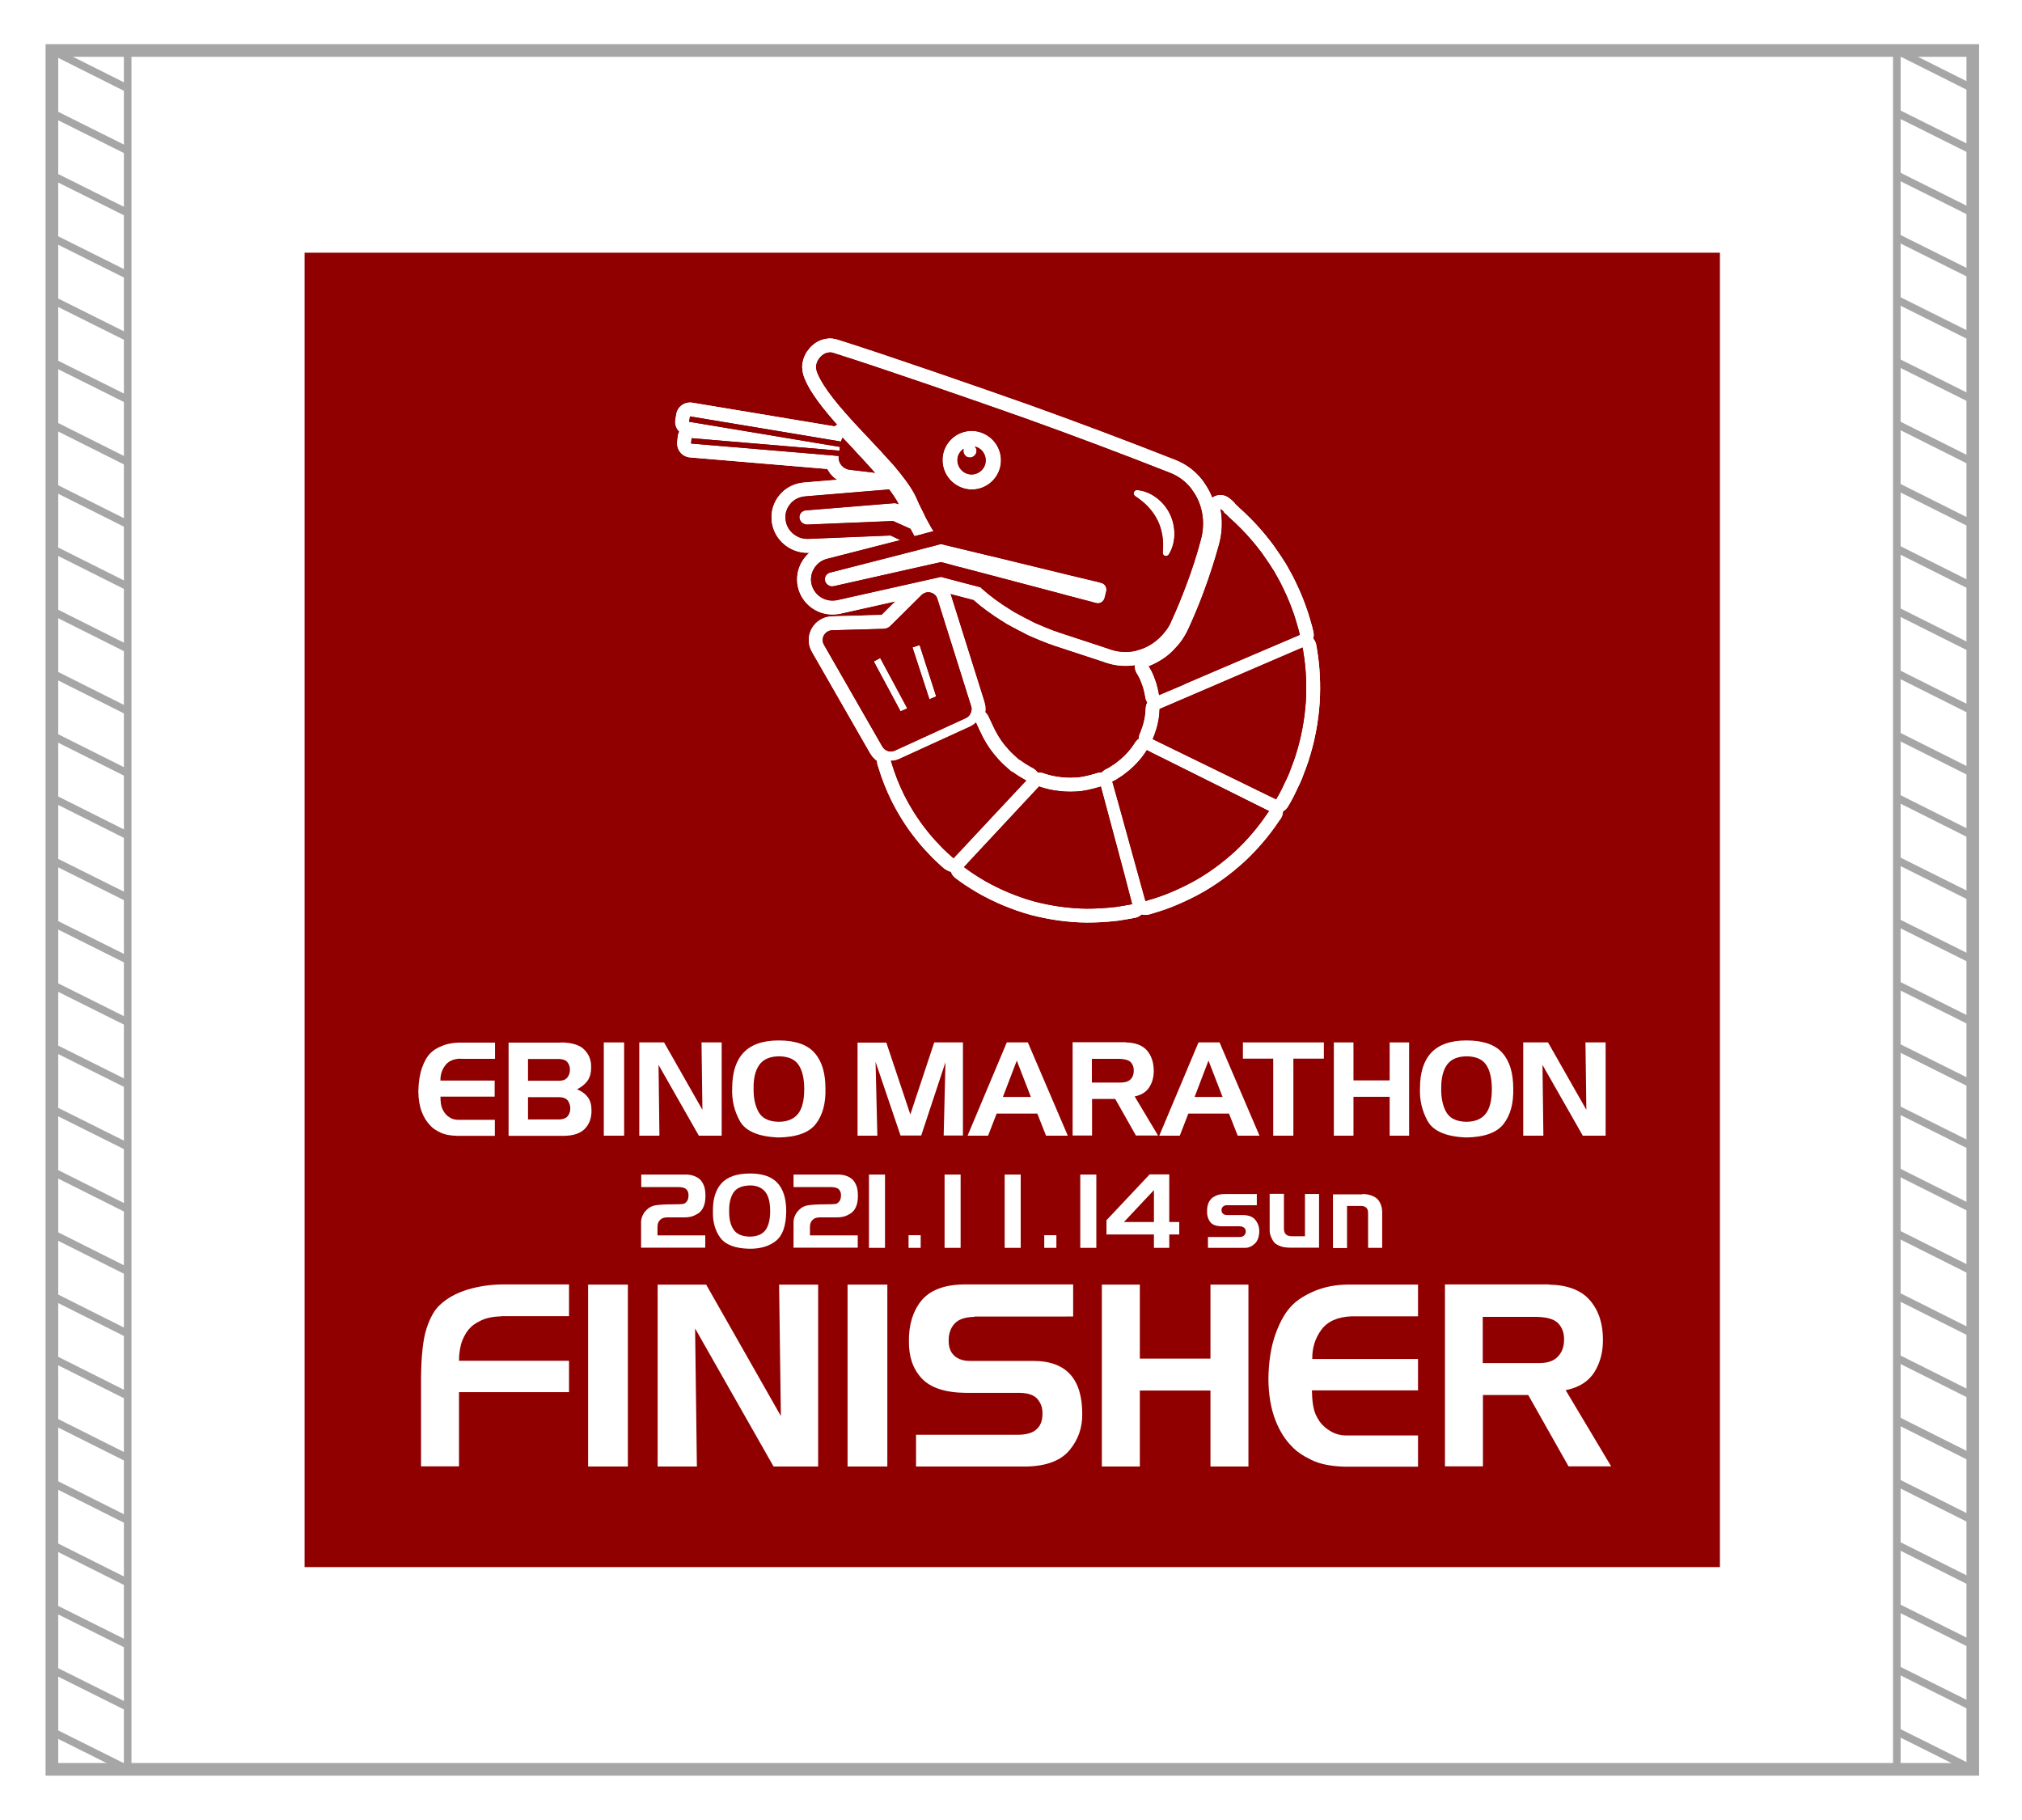 <?xml version="1.0" encoding="utf-8"?>
<!-- Generator: Adobe Illustrator 27.5.0, SVG Export Plug-In . SVG Version: 6.00 Build 0)  -->
<svg version="1.1" id="_x35_031" xmlns="http://www.w3.org/2000/svg" xmlns:xlink="http://www.w3.org/1999/xlink" x="0px" y="0px"
	 viewBox="0 0 1133.9 1020.5" style="enable-background:new 0 0 1133.9 1020.5;" xml:space="preserve">
<style type="text/css">
	.st0{fill:#FFFFFF;}
	.st1{fill:none;stroke:#A6A6A6;stroke-width:4.252;stroke-miterlimit:10;}
	.st2{fill:none;stroke:#A6A6A6;stroke-width:7.087;stroke-miterlimit:10;}
	.st3{fill:#900000;}
	.st4{fill:none;stroke:#FFFFFF;stroke-width:15.591;stroke-linejoin:round;}
</style>
<rect class="st0" width="1133.9" height="1020.5"/>
<g>
	<g>
		<g>
			<g>
				<g>
					<g>
						<rect x="29.1" y="28.3" class="st1" width="42.5" height="963.8"/>
						<g>
							<line class="st1" x1="29.1" y1="28.3" x2="71.6" y2="49.6"/>
							<line class="st1" x1="29.1" y1="63.3" x2="71.6" y2="84.5"/>
							<line class="st1" x1="29.1" y1="98.2" x2="71.6" y2="119.4"/>
							<line class="st1" x1="29.1" y1="133.1" x2="71.6" y2="154.3"/>
							<line class="st1" x1="29.1" y1="168" x2="71.6" y2="189.2"/>
							<line class="st1" x1="29.1" y1="202.9" x2="71.6" y2="224.1"/>
							<line class="st1" x1="29.1" y1="237.8" x2="71.6" y2="259.1"/>
							<line class="st1" x1="29.1" y1="272.7" x2="71.6" y2="294"/>
							<line class="st1" x1="29.1" y1="307.6" x2="71.6" y2="328.9"/>
							<line class="st1" x1="29.1" y1="342.5" x2="71.6" y2="363.8"/>
							<line class="st1" x1="29.1" y1="377.4" x2="71.6" y2="398.7"/>
							<line class="st1" x1="29.1" y1="412.3" x2="71.6" y2="433.6"/>
							<line class="st1" x1="29.1" y1="447.2" x2="71.6" y2="468.5"/>
							<line class="st1" x1="29.1" y1="482.2" x2="71.6" y2="503.4"/>
							<line class="st1" x1="29.1" y1="517.1" x2="71.6" y2="538.3"/>
							<line class="st1" x1="29.1" y1="552" x2="71.6" y2="573.2"/>
							<line class="st1" x1="29.1" y1="586.9" x2="71.6" y2="608.1"/>
							<line class="st1" x1="29.1" y1="621.8" x2="71.6" y2="643"/>
							<line class="st1" x1="29.1" y1="656.7" x2="71.6" y2="678"/>
							<line class="st1" x1="29.1" y1="691.6" x2="71.6" y2="712.9"/>
							<line class="st1" x1="29.1" y1="726.5" x2="71.6" y2="747.8"/>
							<line class="st1" x1="29.1" y1="761.4" x2="71.6" y2="782.7"/>
							<line class="st1" x1="29.1" y1="796.3" x2="71.6" y2="817.6"/>
							<line class="st1" x1="29.1" y1="831.2" x2="71.6" y2="852.5"/>
							<line class="st1" x1="29.1" y1="866.1" x2="71.6" y2="887.4"/>
							<line class="st1" x1="29.1" y1="901.1" x2="71.6" y2="922.3"/>
							<line class="st1" x1="29.1" y1="936" x2="71.6" y2="957.2"/>
							<line class="st1" x1="29.1" y1="970.9" x2="71.6" y2="992.1"/>
						</g>
					</g>
					<g>
						<rect x="1063.7" y="28.3" class="st1" width="42.5" height="963.8"/>
						<g>
							<line class="st1" x1="1063.7" y1="28.3" x2="1106.2" y2="49.6"/>
							<line class="st1" x1="1063.7" y1="63.3" x2="1106.2" y2="84.5"/>
							<line class="st1" x1="1063.7" y1="98.2" x2="1106.2" y2="119.4"/>
							<line class="st1" x1="1063.7" y1="133.1" x2="1106.2" y2="154.3"/>
							<line class="st1" x1="1063.7" y1="168" x2="1106.2" y2="189.2"/>
							<line class="st1" x1="1063.7" y1="202.9" x2="1106.2" y2="224.1"/>
							<line class="st1" x1="1063.7" y1="237.8" x2="1106.2" y2="259.1"/>
							<line class="st1" x1="1063.7" y1="272.7" x2="1106.2" y2="294"/>
							<line class="st1" x1="1063.7" y1="307.6" x2="1106.2" y2="328.9"/>
							<line class="st1" x1="1063.7" y1="342.5" x2="1106.2" y2="363.8"/>
							<line class="st1" x1="1063.7" y1="377.4" x2="1106.2" y2="398.7"/>
							<line class="st1" x1="1063.7" y1="412.3" x2="1106.2" y2="433.6"/>
							<line class="st1" x1="1063.7" y1="447.2" x2="1106.2" y2="468.5"/>
							<line class="st1" x1="1063.7" y1="482.2" x2="1106.2" y2="503.4"/>
							<line class="st1" x1="1063.7" y1="517.1" x2="1106.2" y2="538.3"/>
							<line class="st1" x1="1063.7" y1="552" x2="1106.2" y2="573.2"/>
							<line class="st1" x1="1063.7" y1="586.9" x2="1106.2" y2="608.1"/>
							<line class="st1" x1="1063.7" y1="621.8" x2="1106.2" y2="643"/>
							<line class="st1" x1="1063.7" y1="656.7" x2="1106.2" y2="678"/>
							<line class="st1" x1="1063.7" y1="691.6" x2="1106.2" y2="712.9"/>
							<line class="st1" x1="1063.7" y1="726.5" x2="1106.2" y2="747.8"/>
							<line class="st1" x1="1063.7" y1="761.4" x2="1106.2" y2="782.7"/>
							<line class="st1" x1="1063.7" y1="796.3" x2="1106.2" y2="817.6"/>
							<line class="st1" x1="1063.7" y1="831.2" x2="1106.2" y2="852.5"/>
							<line class="st1" x1="1063.7" y1="866.1" x2="1106.2" y2="887.4"/>
							<line class="st1" x1="1063.7" y1="901.1" x2="1106.2" y2="922.3"/>
							<line class="st1" x1="1063.7" y1="936" x2="1106.2" y2="957.2"/>
							<line class="st1" x1="1063.7" y1="970.9" x2="1106.2" y2="992.1"/>
						</g>
					</g>
					<rect x="29.1" y="28.3" class="st2" width="1077.2" height="963.8"/>
				</g>
			</g>
		</g>
	</g>
</g>
<g>
	<rect x="170.8" y="141.7" class="st3" width="793.7" height="737"/>
	<g>
		<g>
			<path class="st0" d="M281.2,738.1c-4.7,0.1-8.5,0.9-11.4,2.3c-2.9,1.4-4.8,2.7-5.9,3.9c-1.8,1.7-3.3,4.1-4.6,7.2
				c-1.2,3.1-1.9,6.9-1.9,11.5h61.7v17.6h-61.7v41.6h-21.3v-49.2c0.1-12.6,1.1-22,3.1-28.1c2-6.1,4.5-10.6,7.6-13.3
				c3.9-3.7,9-6.5,15.4-8.5c6.4-1.9,13.1-2.9,20.1-2.9h36.8v17.8H281.2z"/>
			<path class="st0" d="M352.1,720.3v102h-22.3v-102H352.1z"/>
			<path class="st0" d="M396,720.3l41.9,73.7l-1-73.7h21.9v102h-25l-44-77.4l1,77.4h-22v-102H396z"/>
			<path class="st0" d="M497.6,720.3v102h-22.3v-102H497.6z"/>
			<path class="st0" d="M546.4,738.4c-5.3,0.1-9,1.4-11.2,3.9c-2.2,2.5-3.3,5.7-3.2,9.6c0,3.7,1.1,6.5,3.3,8.4
				c2.1,1.9,5.1,2.8,8.7,2.8h35.5c9.3,0,16.2,2.6,20.7,7.6c4.5,5,6.7,12.4,6.7,22.2c0.1,7.7-2.3,14.4-7.1,20.2
				c-4.8,5.8-12.7,8.9-23.8,9.2h-62.3v-17.8h57c4.8,0,8.3-1,10.5-3c2.3-2,3.4-4.9,3.4-8.7c0.1-3.2-0.8-5.9-2.7-8.2
				c-1.9-2.3-5.2-3.5-10-3.6h-30.3c-11.6-0.1-19.9-2.9-24.8-8.2c-4.9-5.3-7.2-12.2-7.1-20.8c-0.1-9.1,2.2-16.7,6.9-22.6
				c4.8-5.9,12.7-9,23.8-9.2h61.4v18H546.4z"/>
			<path class="st0" d="M639.2,720.3v41.5h39.6v-41.5h21.3v102h-21.3v-42.6h-39.6v42.6h-21.3v-102H639.2z"/>
			<path class="st0" d="M757.9,738.1c-7.8,0.3-13.4,2.8-16.9,7.5c-3.5,4.8-5.2,10.2-5.1,16.4h59.3v17.6h-59.5
				c0.1,6.2,0.8,10.6,2.1,13.5c1.3,2.8,2.7,5,4.4,6.4c1.1,1.2,2.7,2.3,4.8,3.5c2.1,1.1,4.6,1.8,7.5,1.9h40.7v17.5h-41
				c-7.7-0.2-13.9-1.4-18.8-3.8c-4.8-2.3-8.4-4.8-10.7-7.3c-4-3.9-7.2-9-9.6-15.3s-3.7-13.8-3.8-22.6c0.1-10,1.5-18.6,4.1-25.7
				c2.6-7.1,5.7-12.4,9.4-16c3-3,7.2-5.6,12.6-7.9c5.4-2.2,11.4-3.4,18-3.5h39.8v17.8H757.9z"/>
			<path class="st0" d="M868.5,720.3c10.5,0.2,18.2,3.1,23.1,8.8c4.9,5.7,7.4,13.2,7.3,22.5c0,6.7-1.6,12.6-4.8,17.8
				c-3.3,5.2-8.6,8.6-16.1,10.1l25.5,42.7h-23.9l-22.6-40h-25.4v40h-21.3v-102H868.5z M861.6,738.4h-30.1v25.9h31.7
				c4.7,0,8.1-1.2,10.4-3.6c2.3-2.4,3.5-5.5,3.5-9.5c0.1-3.6-1-6.7-3.2-9.1C871.7,739.7,867.6,738.5,861.6,738.4z"/>
		</g>
		<g>
			<path class="st0" d="M258.3,593.6c-4,0.1-6.9,1.4-8.7,3.9c-1.8,2.4-2.7,5.2-2.6,8.4h30.4v9H247c0,3.2,0.4,5.5,1.1,6.9
				c0.7,1.5,1.4,2.5,2.2,3.3c0.5,0.6,1.4,1.2,2.4,1.8c1.1,0.6,2.4,0.9,3.9,1h20.9v9h-21c-3.9-0.1-7.2-0.7-9.6-1.9
				c-2.5-1.2-4.3-2.4-5.5-3.8c-2-2-3.7-4.6-4.9-7.8c-1.2-3.2-1.9-7.1-1.9-11.6c0.1-5.1,0.8-9.5,2.1-13.2c1.3-3.6,2.9-6.4,4.8-8.2
				c1.6-1.6,3.7-2.9,6.5-4c2.7-1.1,5.8-1.7,9.2-1.8h20.4v9.1H258.3z"/>
			<path class="st0" d="M314.6,584.5c6.1,0.1,10.5,1.4,13.1,4.1c2.6,2.6,3.9,5.9,3.8,9.9c0,3.2-0.7,5.7-2.1,7.6
				c-1.4,1.9-3.3,3.4-5.8,4.7c2.7,1.1,4.7,2.6,6.1,4.5s2,4.3,2,7.5c0,4.2-1.2,7.5-3.7,10.1s-6.4,3.9-11.8,4h-31v-52.3H314.6z
				 M313.6,593.8h-17.5V606h17.8c2-0.1,3.5-0.7,4.4-2c0.9-1.2,1.3-2.6,1.3-4.2c0-1.6-0.4-3-1.4-4.2
				C317.4,594.5,315.8,593.9,313.6,593.8z M313.7,615.2h-17.6v12.5h17.7c2.1-0.1,3.6-0.7,4.6-1.9c0.9-1.2,1.4-2.6,1.4-4.1
				c0.1-1.4-0.3-2.7-1.1-4.2C317.8,616.1,316.2,615.3,313.7,615.2z"/>
			<path class="st0" d="M350,584.5v52.3h-11.4v-52.3H350z"/>
			<path class="st0" d="M372.4,584.5l21.5,37.8l-0.5-37.8h11.3v52.3h-12.8l-22.6-39.7l0.5,39.7h-11.3v-52.3H372.4z"/>
			<path class="st0" d="M436.7,583.4c9.4,0,16.2,2.4,20.2,7.1c4.1,4.7,6,11.3,6,20c0.2,8.2-1.6,14.8-5.4,19.7
				c-3.8,4.9-10.7,7.4-20.8,7.6c-11.3-0.4-18.6-3.5-21.8-9.2c-3.2-5.8-4.6-11.9-4.3-18.5c0-8.7,2.1-15.3,6.3-19.8
				C421.2,585.7,427.8,583.4,436.7,583.4z M422.6,610.2c-0.1,5.5,0.9,10,2.9,13.5c2,3.4,5.7,5.2,11.1,5.3c4.8,0,8.4-1.4,10.8-4.3
				c2.4-2.9,3.6-7.6,3.6-14c0-5.8-1-10.3-3.1-13.5c-2.1-3.2-5.7-4.8-10.8-4.9c-5.3,0-9,1.6-11.3,4.8
				C423.6,600.2,422.5,604.6,422.6,610.2z"/>
			<path class="st0" d="M497,584.5l13.5,40.4l13.4-40.4h16.1v52.2h-10.8l1-41.1l-13.6,41.1H505L491,595.4l1,41.4h-11.1v-52.2H497z"
				/>
			<path class="st0" d="M576.4,584.5l22.4,52.3h-12.2l-4.9-12.4h-22.8l-4.8,12.4h-11.5l22-52.3H576.4z M562.4,615.1h15.7l-7.9-20.4
				L562.4,615.1z"/>
			<path class="st0" d="M631.3,584.5c5.4,0.1,9.3,1.6,11.9,4.5c2.5,2.9,3.8,6.8,3.8,11.5c0,3.4-0.8,6.5-2.5,9.1
				c-1.7,2.7-4.4,4.4-8.2,5.2l13.1,21.9H637l-11.6-20.5h-13v20.5h-10.9v-52.3H631.3z M627.7,593.7h-15.4V607h16.3
				c2.4,0,4.2-0.6,5.4-1.8c1.2-1.2,1.8-2.8,1.8-4.9c0-1.9-0.5-3.4-1.7-4.7C632.9,594.4,630.8,593.8,627.7,593.7z"/>
			<path class="st0" d="M683.9,584.5l22.4,52.3h-12.2l-4.9-12.4h-22.8l-4.8,12.4h-11.5l22-52.3H683.9z M669.9,615.1h15.7l-7.9-20.4
				L669.9,615.1z"/>
			<path class="st0" d="M697.1,584.5h45.3v9.1h-17.1v43.2h-11.3v-43.2h-17V584.5z"/>
			<path class="st0" d="M759,584.5v21.3h20.3v-21.3h10.9v52.3h-10.9v-21.8H759v21.8H748v-52.3H759z"/>
			<path class="st0" d="M822.4,583.4c9.4,0,16.2,2.4,20.2,7.1c4.1,4.7,6,11.3,6,20c0.2,8.2-1.6,14.8-5.4,19.7
				c-3.8,4.9-10.7,7.4-20.8,7.6c-11.3-0.4-18.6-3.5-21.8-9.2c-3.2-5.8-4.6-11.9-4.3-18.5c0-8.7,2.1-15.3,6.3-19.8
				C806.9,585.7,813.5,583.4,822.4,583.4z M808.2,610.2c-0.1,5.5,0.9,10,2.9,13.5c2,3.4,5.7,5.2,11.1,5.3c4.8,0,8.4-1.4,10.8-4.3
				c2.4-2.9,3.6-7.6,3.6-14c0-5.8-1-10.3-3.1-13.5c-2.1-3.2-5.7-4.8-10.8-4.9c-5.3,0-9,1.6-11.3,4.8
				C809.2,600.2,808.2,604.6,808.2,610.2z"/>
			<path class="st0" d="M868.1,584.5l21.5,37.8l-0.5-37.8h11.3v52.3h-12.8l-22.6-39.7l0.5,39.7h-11.3v-52.3H868.1z"/>
		</g>
		<g>
			<path class="st0" d="M359.5,658.6h25.7c1.9,0.1,3.5,0.5,4.8,1.1s2.2,1.3,2.6,1.7c0.8,0.8,1.5,1.9,2.1,3.3
				c0.6,1.5,0.9,3.4,0.9,5.9c0,2.5-0.4,4.5-1,5.9c-0.6,1.4-1.3,2.4-2,3c-0.6,0.7-1.7,1.3-3.1,2c-1.5,0.7-3.3,1.1-5.5,1.1h-9.7
				c-1.9,0-3.3,0.5-4.2,1.5c-1,1-1.4,2.3-1.4,3.9v4.7h26.8v6.9h-36v-14.5c0-1.1,0.3-2.2,0.8-3.4c0.5-1.2,1.2-2.2,2.2-3.2
				c1.4-1.5,3.2-2.4,5.3-2.7s5.1-0.5,9-0.5c3.2,0,5.2-0.1,6.1-0.2c0.9-0.2,1.5-0.5,1.9-1.1c0.4-0.3,0.7-0.8,0.9-1.3
				c0.2-0.5,0.4-1.3,0.4-2.1c0.1-1.6-0.3-2.8-1.2-3.7c-0.8-0.9-2.5-1.3-4.8-1.3h-20.5V658.6z"/>
			<path class="st0" d="M420.6,658c6.9,0,12,1.7,15.3,5.2s5,8.8,5,16c-0.1,8.1-2,13.6-5.8,16.6c-3.8,3-8.8,4.5-15.1,4.4
				c-7.7-0.2-13.1-2.2-16-6.1c-2.9-3.9-4.4-8.9-4.2-15c-0.1-6.7,1.5-11.9,4.7-15.5C407.8,659.9,413.2,658,420.6,658z M431.9,679.2
				c0-5.2-1-8.9-3-11.2c-2-2.2-4.7-3.3-8.3-3.3c-4.4,0.1-7.5,1.4-9.2,3.9c-1.7,2.5-2.6,6-2.5,10.5c-0.1,4.4,0.8,7.9,2.5,10.4
				c1.7,2.5,4.7,3.8,9,3.9c4.1,0,7.1-1.3,8.9-3.7C431,687.3,431.9,683.8,431.9,679.2z"/>
			<path class="st0" d="M445,658.6h25.7c1.9,0.1,3.5,0.5,4.8,1.1s2.2,1.3,2.6,1.7c0.8,0.8,1.5,1.9,2.1,3.3c0.6,1.5,0.9,3.4,0.9,5.9
				c0,2.5-0.4,4.5-1,5.9c-0.6,1.4-1.3,2.4-2,3c-0.6,0.7-1.7,1.3-3.1,2c-1.5,0.7-3.3,1.1-5.5,1.1h-9.7c-1.9,0-3.3,0.5-4.2,1.5
				c-1,1-1.4,2.3-1.4,3.9v4.7H481v6.9h-36v-14.5c0-1.1,0.3-2.2,0.8-3.4c0.5-1.2,1.2-2.2,2.2-3.2c1.4-1.5,3.2-2.4,5.3-2.7
				s5.1-0.5,9-0.5c3.2,0,5.2-0.1,6.1-0.2c0.9-0.2,1.5-0.5,1.9-1.1c0.4-0.3,0.7-0.8,0.9-1.3c0.2-0.5,0.4-1.3,0.4-2.1
				c0.1-1.6-0.3-2.8-1.2-3.7c-0.8-0.9-2.5-1.3-4.8-1.3H445V658.6z"/>
			<path class="st0" d="M496.3,658.6v41.1h-9v-41.1H496.3z"/>
			<path class="st0" d="M516.3,699.7h-6.8v-7.1h6.8V699.7z"/>
			<path class="st0" d="M538.7,658.6v41.1h-9v-41.1H538.7z"/>
			<path class="st0" d="M572.4,658.6v41.1h-9v-41.1H572.4z"/>
			<path class="st0" d="M592.4,699.7h-6.8v-7.1h6.8V699.7z"/>
			<path class="st0" d="M614.8,658.6v41.1h-9v-41.1H614.8z"/>
			<path class="st0" d="M655.7,658.6v26.6h5.6v7h-5.6v7.5h-8.6v-7.5h-26.6v-8l24.2-25.7H655.7z M647.1,667.3l-16.8,17.9h16.8V667.3z
				"/>
			<path class="st0" d="M687.9,675.8c-0.9,0-1.6,0.3-2.1,0.8c-0.5,0.5-0.8,1.1-0.8,1.9c0,0.9,0.3,1.6,0.9,2.1s1.3,0.7,2.2,0.7h9.1
				c3.2,0.1,5.5,1,6.9,2.9c1.4,1.8,2.1,3.9,2.1,6.2c-0.1,3.2-1,5.6-2.7,7.1c-1.7,1.5-3.4,2.2-5.1,2.2h-21v-6.1h17.9
				c1,0,1.8-0.3,2.4-0.9c0.6-0.6,0.9-1.3,0.9-2.1c0-0.8-0.2-1.6-0.8-2.1s-1.5-0.9-2.8-0.9h-10.2c-3-0.1-5.1-0.9-6.3-2.6
				c-1.1-1.6-1.7-3.6-1.6-5.9c0-2,0.3-3.5,0.8-4.6c0.5-1.1,1.1-1.9,1.7-2.5c0.5-0.5,1.3-1,2.6-1.6s2.7-0.8,4.4-0.9h18.4v6.3H687.9z"
				/>
			<path class="st0" d="M720,669.5V689c0,1.2,0.3,2.2,1,3c0.7,0.8,1.7,1.1,3.3,1.2h7.5v-23.7h7.9v30.1h-15.9c-2.1,0-3.9-0.2-5.4-0.7
				c-1.5-0.5-2.6-1.1-3.5-1.9c-0.8-0.8-1.4-1.8-2-3.2c-0.6-1.3-0.9-2.6-0.9-3.9v-20.5H720z"/>
			<path class="st0" d="M764,669.5c1.5,0,3.1,0.2,4.6,0.7c1.6,0.5,2.9,1.2,3.9,2.2c1,1.1,1.7,2.4,2.1,3.8s0.5,2.4,0.5,3.2v20.3h-7.9
				v-19.5c0-1.5-0.4-2.5-1.1-3.1c-0.7-0.6-1.7-0.9-3-0.9h-7.7v23.6h-7.9v-30.1H764z"/>
		</g>
	</g>
	<g>
		<g>
			<g>
				<path class="st4" d="M470.8,252.7l-82.9-7l-0.3,2.9l0,0h0l0,0.1l79.6,6.7l3.2,0.3c-0.5,3.8,2.3,7.2,6.1,7.7l13.4,1.6
					c0.3,0.1,0.5,0.1,0.8,0.1c-2.4-2.7-5-5.5-7.5-8.3c-1.1-1.1-2.1-2.2-3.1-3.3c-0.3-0.3-0.6-0.7-0.9-1c-0.2-0.2-0.4-0.4-0.5-0.6
					c-1.2-1.2-2.3-2.4-3.4-3.6c-0.9-0.9-1.6-1.7-2.5-2.6l-0.1-0.2c0,0,0,0,0,0c0,0-0.1-0.1-0.1-0.1c-0.4,0.7-0.7,1.4-0.9,2.2
					l-84.1-14l-0.5-0.1l0,0l-0.1,0l-0.5,3l84.6,14.1L470.8,252.7z"/>
				<path class="st4" d="M387.8,234.7l83.7,13.9l0.9,0.1l0.2-0.9c0.1-0.2,0.1-0.5,0.2-0.7c0.6,0.6,1.1,1.2,1.7,1.8
					c1.1,1.2,2.2,2.4,3.4,3.6c0.1,0.1,0.2,0.3,0.3,0.3c0.1,0.1,0.1,0.1,0.2,0.2l0,0.1l0,0c0.2,0.2,0.3,0.3,0.5,0.5
					c0.2,0.2,0.3,0.3,0.5,0.5c1,1.1,2,2.2,3.1,3.3c1.9,2,3.8,4.1,5.8,6.3l-11.6-1.4c-3.3-0.4-5.6-3.4-5.2-6.6l0.1-1l-1-0.1l-3.2-0.3
					l-78.6-6.7l0-0.2h0l0.1-0.8l81.9,6.9l1,0.1l0.1-1l0.3-2.1l0.1-1l-0.9-0.2l-83.6-14L387.8,234.7 M386.9,233.5l-0.5,3l84.6,14.1
					l-0.3,2.1l-82.9-7l-0.3,2.9l0,0h0l0,0.1l79.6,6.7l3.2,0.3c-0.5,3.8,2.3,7.2,6.1,7.7l13.4,1.6c0.3,0.1,0.5,0.1,0.8,0.1
					c-2.4-2.7-5-5.5-7.5-8.3c-1.1-1.1-2.1-2.2-3.1-3.3c-0.3-0.3-0.6-0.7-0.9-1c-0.2-0.2-0.4-0.4-0.5-0.6c-1.2-1.2-2.3-2.4-3.4-3.6
					c-0.9-0.9-1.6-1.7-2.5-2.6l-0.1-0.2c0,0,0,0,0,0c0,0-0.1-0.1-0.1-0.1c-0.4,0.7-0.7,1.4-0.9,2.2l-84.1-14l-0.5-0.1L386.9,233.5
					L386.9,233.5z"/>
			</g>
			<g>
				<path class="st4" d="M630.3,489.2l-9.7-36.2l-3.2-11.9l0,0l0,0l0,0l0-0.1c-0.8,0.3-1.6,0.5-2.4,0.7c-0.7,0.2-1.4,0.4-2.2,0.6
					c-1.9,0.5-3.9,0.9-5.8,1.2c-4.4,0.6-9,0.6-13.5,0c-0.2-0.1-0.5-0.1-0.7-0.1c-1-0.1-2.1-0.3-3.1-0.5c-1-0.2-2.1-0.4-3.1-0.7
					c-1.3-0.4-2.6-0.7-3.9-1.2l-8.3,8.9l-30.4,32.6l-3.3,3.6c0,0,0,0,0,0l-0.1,0.1c3.8,2.9,7.9,5.5,12,7.9
					c8.5,4.8,17.6,8.6,27.2,11.3c9.5,2.5,19.6,4,29.6,4.1c5.3,0,10.5-0.3,15.8-0.9c0.9-0.1,1.8-0.2,2.7-0.4c1.5-0.2,3.1-0.5,4.6-0.8
					h0.1c0.7-0.1,1.4-0.2,2.1-0.4c0,0,0.1,0,0.1,0l0,0c0,0,0.1,0,0.1,0L630.3,489.2z"/>
				<path class="st4" d="M583.1,442.1c1,0.3,2.1,0.6,3.3,1c1,0.3,1.9,0.5,2.9,0.7l0.3,0.1c1.1,0.2,2.2,0.4,3.2,0.5l0.1,0h0.1
					c0.1,0,0.3,0,0.4,0l0.1,0l0.1,0c2.3,0.3,4.6,0.4,6.9,0.4c2.3,0,4.6-0.1,6.8-0.4c2.2-0.3,4.1-0.7,5.9-1.2
					c0.6-0.1,1.4-0.3,2.2-0.6c0.5-0.1,0.9-0.3,1.4-0.4l2.9,11.1l9.7,36.2l4.4,16.7l-0.2,0l0,0c-0.3,0.1-0.6,0.1-1,0.2h-0.1l-0.1,0
					c-1.4,0.3-3,0.6-4.6,0.8c-0.9,0.2-1.8,0.3-2.7,0.4c-5,0.6-10.1,0.9-15.7,0.9c-9.6-0.1-19.5-1.5-29.3-4.1
					c-9.5-2.7-18.6-6.4-26.9-11.2c-4-2.3-7.7-4.7-11-7.2l2.7-2.8l30.4-32.6L583.1,442.1 M617.4,441c-0.8,0.3-1.6,0.5-2.4,0.7
					c-0.7,0.2-1.4,0.4-2.2,0.6c-1.9,0.5-3.9,0.9-5.8,1.2c-2.2,0.3-4.5,0.4-6.7,0.4s-4.5-0.1-6.8-0.4c-0.2-0.1-0.5-0.1-0.7-0.1
					c-1-0.1-2.1-0.3-3.1-0.5c-1-0.2-2.1-0.4-3.1-0.7c-1.3-0.4-2.6-0.7-3.9-1.2l-8.3,8.9l-30.4,32.6l-3.3,3.6c0,0,0,0,0,0l-0.1,0.1
					c3.8,2.9,7.9,5.5,12,7.9c8.5,4.8,17.6,8.6,27.2,11.3c9.5,2.5,19.6,4,29.6,4.1c5.3,0,10.5-0.3,15.8-0.9c0.9-0.1,1.8-0.2,2.7-0.4
					c1.5-0.2,3.1-0.5,4.6-0.8h0.1c0.7-0.1,1.4-0.2,2.1-0.4c0,0,0.1,0,0.1,0l0,0c0,0,0.1,0,0.1,0l-4.7-17.7l-9.7-36.2l-3.2-11.9l0,0
					l0,0L617.4,441L617.4,441z"/>
			</g>
			<g>
				<path class="st4" d="M665.3,391.1l-14.7,6.3l-0.3,0.1c-0.1,0.9-0.1,1.9-0.2,2.9c-0.1,0.8-0.2,1.7-0.3,2.6
					c-0.2,1.2-0.5,2.4-0.7,3.5c-0.4,1.4-0.7,2.7-1.2,4l-0.1,0.3c-0.4,1.2-0.9,2.5-1.4,3.7l0.3,0.1l11.7,5.7l57.2,27.9
					c1.1-1.8,2.1-3.6,3-5.4c0.4-0.8,0.7-1.5,1.1-2.3c0.7-1.5,1.4-2.9,2.1-4.4l0.2-0.4c0.7-1.5,1.3-3,1.8-4.5
					c0.9-2.3,1.7-4.5,2.5-6.8v-0.1c3.3-10,5.3-20.6,6-31.3c0.5-9.1,0.1-18.3-1.4-27.3c-0.1-0.9-0.2-1.8-0.4-2.6l0,0c0,0,0-0.1,0-0.1
					L665.3,391.1z"/>
				<path class="st4" d="M729.6,364.7L729.6,364.7L729.6,364.7c0,0.2,0,0.3,0.1,0.4c0,0.4,0.1,0.7,0.2,1.1c1.4,8.9,1.9,18,1.4,27.1
					c-0.6,10.5-2.6,20.9-5.9,31l0,0.2v0.1c-0.6,2-1.4,4.1-2.4,6.6l-0.2,0.6c-0.5,1.3-1,2.6-1.6,3.8l-0.2,0.4c-0.5,1.3-1.2,2.6-2,4.3
					c-0.2,0.4-0.4,0.7-0.5,1.1c-0.2,0.4-0.4,0.8-0.6,1.2c-0.8,1.5-1.6,3-2.5,4.6l-56.4-27.5l-11.1-5.5c0.4-0.9,0.7-1.8,1.1-2.8
					l0.1-0.3l0,0l0,0c0.5-1.5,0.9-2.9,1.2-4.1c0.2-1.1,0.5-2.4,0.7-3.6l0,0l0,0c0.1-0.9,0.2-1.8,0.3-2.6c0.1-0.8,0.1-1.6,0.2-2.3
					l14.4-6.2L729.6,364.7 M730.4,363.2l-65.1,27.9l-14.7,6.3l-0.3,0.1c-0.1,0.9-0.1,1.9-0.2,2.9c-0.1,0.8-0.2,1.7-0.3,2.6
					c-0.2,1.2-0.5,2.4-0.7,3.5c-0.4,1.4-0.7,2.7-1.2,4l-0.1,0.3c-0.4,1.2-0.9,2.5-1.4,3.7l0.3,0.1l11.7,5.7l57.2,27.9
					c1.1-1.8,2.1-3.6,3-5.4c0.4-0.8,0.7-1.5,1.1-2.3c0.7-1.5,1.4-2.9,2.1-4.4l0.2-0.4c0.7-1.5,1.3-3,1.8-4.5
					c0.9-2.3,1.7-4.5,2.5-6.8v-0.1c3.3-10,5.3-20.6,6-31.3c0.5-9.1,0.1-18.3-1.4-27.3C730.7,365.1,730.6,364.2,730.4,363.2l0,0.1
					C730.4,363.3,730.4,363.3,730.4,363.2L730.4,363.2z"/>
			</g>
			<g>
				<path class="st4" d="M500,427.9c1.8,6.1,4.2,12.1,7,17.8c3.6,7.1,7.9,14,13,20.3c0.4,0.5,0.8,1,1.2,1.5c1.1,1.3,2.1,2.5,3.2,3.7
					l0.1,0.1c1.1,1.2,2.3,2.4,3.4,3.6c0.5,0.5,1,1.1,1.5,1.5c1.4,1.4,2.8,2.6,4.2,3.9c0.4,0.3,0.7,0.7,1.2,0.9l33-35.3l6-6.4
					l1.6-1.7c0,0,0,0,0,0l0.1-0.1c-1.1-0.6-2.2-1.2-3.3-1.9c-0.7-0.4-1.4-0.8-2.1-1.3c-0.7-0.5-1.3-0.9-2-1.4l-0.2-0.1l-0.2-0.1
					h-0.1l-0.2-0.1c-0.6-0.4-1.2-0.9-1.7-1.4c-0.6-0.6-1.3-1.1-1.9-1.7l-1.2-1.1c-1.9-1.8-3.7-3.8-5.4-5.9c-3-3.7-5.5-7.9-7.5-12.3
					l-2.4-5.3c0,0-0.1,0.1-0.1,0.1c-0.9,0.9-1.9,1.6-3.2,2.2l-2.2,1L504,425.7c-1.3,0.6-2.7,0.9-4.2,0.9c0,0-0.1,0-0.1,0l0,0
					c0,0-0.1,0-0.1,0L500,427.9z"/>
				<path class="st4" d="M546.9,406.8l1.9,4c2.1,4.5,4.6,8.7,7.7,12.5c1.7,2.1,3.4,4,5.5,6l1.2,1.1c0.3,0.3,0.6,0.6,0.9,0.8
					c0.3,0.3,0.6,0.6,1,0.9c0.6,0.5,1.2,1.1,1.9,1.5l0.2,0.1l0.3,0.2h0.1l0.1,0.1c0.6,0.4,1.1,0.8,1.6,1.2l0.3,0.2
					c0.7,0.5,1.3,0.9,2.1,1.3c0.7,0.5,1.5,0.9,2.2,1.3l-0.8,0.8l-6,6.4l-32.3,34.7c0,0-0.1-0.1-0.1-0.1c-0.1-0.1-0.2-0.2-0.3-0.3
					c-1.4-1.2-2.8-2.5-4.2-3.9l0,0l0,0c-0.5-0.4-1-0.9-1.5-1.5c-1.2-1.2-2.3-2.4-3.4-3.6l0,0c-1-1.2-2.1-2.4-3.2-3.7
					c-0.4-0.5-0.8-1-1.2-1.5c-4.9-6.1-9.2-12.9-12.9-20.1c-2.9-5.8-5.2-11.7-6.9-17.6l0,0l0-0.1c1.2-0.1,2.4-0.4,3.5-0.9l37.8-17.3
					l2.1-1C545.2,407.9,546.1,407.4,546.9,406.8 M547.2,405.2c0,0-0.1,0.1-0.1,0.1c-0.9,0.9-1.9,1.6-3.2,2.2l-2.2,1L504,425.7
					c-1.3,0.6-2.7,0.9-4.2,0.9c0,0-0.1,0-0.1,0l0,0c0,0-0.1,0-0.1,0l0.4,1.2c1.8,6.1,4.2,12.1,7,17.8c3.6,7.1,7.9,14,13,20.3
					c0.4,0.5,0.8,1,1.2,1.5c1.1,1.3,2.1,2.5,3.2,3.7l0.1,0.1c1.1,1.2,2.3,2.4,3.4,3.6c0.5,0.5,1,1.1,1.5,1.5
					c1.4,1.4,2.8,2.6,4.2,3.9c0.4,0.3,0.7,0.7,1.2,0.9l33-35.3l6-6.4l1.6-1.7c0,0,0,0,0,0l0.1-0.1c-1.1-0.6-2.2-1.2-3.3-1.9
					c-0.7-0.4-1.4-0.8-2.1-1.3c-0.7-0.5-1.3-0.9-2-1.4l-0.2-0.1l-0.2-0.1h-0.1l-0.2-0.1c-0.6-0.4-1.2-0.9-1.7-1.4
					c-0.6-0.6-1.3-1.1-1.9-1.7l-1.2-1.1c-1.9-1.8-3.7-3.8-5.4-5.9c-3-3.7-5.5-7.9-7.5-12.3L547.2,405.2L547.2,405.2z"/>
			</g>
			<g>
				<path class="st4" d="M654.9,426.5l-8.7-4.3l-3-1.5c0,0,0,0,0,0l-0.1-0.1c-0.9,1.5-2,3-3.1,4.4c-2.6,3.2-5.6,6.2-9,8.7
					c-0.5,0.4-1.1,0.8-1.6,1.2c-1.2,0.8-2.5,1.6-3.7,2.4c-0.7,0.3-1.3,0.7-2,1l0.1,0.2l3.4,12.1l15.1,54.6l0.8-0.2l1.9-0.6l1.7-0.5
					c2.4-0.7,4.8-1.6,7.2-2.5c4.7-1.9,9.4-4,13.9-6.4c9-4.8,17.4-10.9,25-17.9c6.6-6.2,12.6-13.2,17.7-20.8c0.3-0.5,0.7-0.9,1-1.4
					l0,0c0,0,0-0.1,0.1-0.1L654.9,426.5z"/>
				<path class="st4" d="M643.5,421.9l2.3,1.2l8.7,4.3l55.6,27.7l-0.1,0.1l0,0c-0.1,0.1-0.2,0.3-0.3,0.4c-5.1,7.6-11,14.5-17.5,20.6
					c-7.9,7.2-16.2,13.2-24.9,17.8c-3.9,2.1-8.1,4.1-13.8,6.4c-0.6,0.2-1.3,0.5-1.9,0.7c-1.7,0.6-3.5,1.3-5.2,1.8l-1.7,0.5l-1.7,0.5
					l-14.9-53.7l-3.2-11.5c0.1-0.1,0.2-0.1,0.3-0.2c0.3-0.2,0.6-0.3,0.8-0.4l0.1,0l0.1,0c0.3-0.2,0.7-0.4,1-0.6
					c0.9-0.6,1.9-1.1,2.7-1.7c0.6-0.4,1.2-0.8,1.7-1.2c3.3-2.4,6.4-5.4,9.2-8.9C641.8,424.4,642.7,423.2,643.5,421.9 M643.2,420.6
					c-1,1.5-2,3-3.1,4.4c-2.6,3.2-5.6,6.2-9,8.7c-0.5,0.4-1.1,0.8-1.6,1.2c-1.2,0.8-2.5,1.6-3.7,2.4c-0.7,0.3-1.3,0.7-2,1l0.1,0.2
					l3.4,12.1l15.1,54.6l0.8-0.2l1.9-0.6l1.7-0.5c2.4-0.7,4.8-1.6,7.2-2.5c4.7-1.9,9.4-4,13.9-6.4c9-4.8,17.4-10.9,25-17.9
					c6.6-6.2,12.6-13.2,17.7-20.8c0.3-0.5,0.7-0.9,1-1.4l0,0c0,0,0-0.1,0.1-0.1l-56.7-28.2l-8.7-4.3L643.2,420.6
					C643.2,420.7,643.2,420.7,643.2,420.6L643.2,420.6L643.2,420.6z"/>
			</g>
			<g>
				<path class="st4" d="M666.2,353c-0.3,0.6-0.5,1.1-0.7,1.5c-1.7,3.2-3.7,6.2-6.3,8.8c-3.3,3.8-7.5,6.8-12.1,9
					c-0.9,0.4-1.9,0.9-2.8,1.2c0,0,0,0,0,0c0,0-0.1,0-0.1,0c0.3,0.4,0.6,0.9,0.8,1.4c0.2,0.3,0.3,0.5,0.5,0.8l0.1,0.2
					c0.3,0.6,0.6,1.1,0.8,1.7l0.3,0.6l0.5,1.2v0.1l0.5,1.3c1.1,2.8,1.8,5.9,2.3,8.9l0.1,0c0,0,0,0,0,0l0,0l0.1-0.1l14.6-6.2v-0.1
					l64.1-27.4c-0.2-0.8-0.4-1.7-0.6-2.5c-0.7-2.6-1.5-5.2-2.3-7.8c-1.7-5.1-3.7-10.2-6.1-15.1c-1.6-3.5-3.5-6.9-5.4-10.2
					c-0.3-0.5-0.6-1-1-1.5c-0.9-1.5-1.9-3.1-3-4.6l-0.2-0.3c-0.9-1.3-1.8-2.6-2.7-3.9c-1.3-1.7-2.6-3.4-4-5.1
					c-0.5-0.6-1.1-1.3-1.6-1.9c-3.9-4.6-8.1-8.8-12.6-12.8c-1-1-2-2-3.1-2.9V287c-0.6-0.5-1.3-1.1-1.9-1.6c0.1,0.1,0.1,0.2,0.1,0.3
					c1.2,6.4,0.9,13.1-0.9,19.7c-2.5,9.1-5.4,18-8.6,26.6c-2.5,6.8-5.4,13.7-8.5,20.5C666.4,352.6,666.3,352.8,666.2,353z"/>
				<path class="st4" d="M685.9,288c0.6,0.5,1.1,1,1.6,1.5c0.4,0.4,0.8,0.8,1.2,1.2c4.8,4.3,8.9,8.5,12.5,12.7
					c0.3,0.3,0.5,0.6,0.8,1c0.3,0.3,0.5,0.7,0.8,1l0.3,0.3c1.2,1.5,2.5,3.1,3.7,4.8c0.4,0.7,0.9,1.3,1.3,1.9
					c0.4,0.6,0.9,1.3,1.3,1.9l0.1,0.2l0,0l0,0c1.1,1.6,2.1,3.1,2.9,4.5c0.2,0.3,0.3,0.5,0.5,0.8c0.2,0.2,0.3,0.5,0.5,0.7
					c2.1,3.5,3.9,6.9,5.4,10.2c2.1,4.3,4.1,9.1,6.1,14.9c0.2,0.6,0.3,1.1,0.5,1.7c0.6,2,1.3,4,1.8,6.1l0.4,1.7l-63.3,27.1l-0.6,0.3
					v0.1l-13,5.6c-0.5-3-1.2-5.6-2.1-7.8l-0.4-1.1v-0.1l-0.1-0.2l-0.5-1.2l-0.3-0.7c-0.1-0.3-0.3-0.6-0.5-0.9
					c-0.1-0.3-0.3-0.5-0.4-0.8l0-0.1l0-0.1l-0.1-0.1c-0.1-0.2-0.3-0.5-0.4-0.7l0,0c-0.1-0.1-0.1-0.2-0.2-0.3l0.2-0.1l-0.1-0.1
					c0.4-0.2,0.9-0.4,1.3-0.6l0.4-0.2c4.9-2.3,9-5.4,12.4-9.2c2.5-2.5,4.6-5.5,6.4-9c0.2-0.4,0.5-1,0.7-1.5c0.1-0.1,0.1-0.2,0.2-0.4
					c0-0.1,0.1-0.1,0.1-0.3c3.2-7.1,6.1-14,8.6-20.6c3.2-8.7,6.1-17.7,8.6-26.7C686.2,299.7,686.6,293.8,685.9,288 M684.4,285.4
					c0.1,0.1,0.1,0.2,0.1,0.3c1.2,6.4,0.9,13.1-0.9,19.7c-2.5,9.1-5.4,18-8.6,26.6c-2.5,6.8-5.4,13.7-8.5,20.5
					c-0.1,0.2-0.2,0.4-0.3,0.6c-0.3,0.6-0.5,1.1-0.7,1.5c-1.7,3.2-3.7,6.2-6.3,8.8c-3.3,3.8-7.5,6.8-12.1,9
					c-0.9,0.4-1.9,0.9-2.8,1.2c0,0,0,0,0,0c0,0-0.1,0-0.1,0c0.3,0.4,0.6,0.9,0.8,1.4c0.2,0.3,0.3,0.5,0.5,0.8l0.1,0.2
					c0.3,0.6,0.6,1.1,0.8,1.7l0.3,0.6l0.5,1.2v0.1l0.5,1.3c1.1,2.8,1.8,5.9,2.3,8.9l0.1,0c0,0,0,0,0,0l0,0l0.1-0.1l14.6-6.2v-0.1
					l64.1-27.4c-0.2-0.8-0.4-1.7-0.6-2.5c-0.7-2.6-1.5-5.2-2.3-7.8c-1.7-5.1-3.7-10.2-6.1-15.1c-1.6-3.5-3.5-6.9-5.4-10.2
					c-0.3-0.5-0.6-1-1-1.5c-0.9-1.5-1.9-3.1-3-4.6l-0.2-0.3c-0.9-1.3-1.8-2.6-2.7-3.9c-1.3-1.7-2.6-3.4-4-5.1
					c-0.5-0.6-1.1-1.3-1.6-1.9c-3.9-4.6-8.1-8.8-12.6-12.8c-1-1-2-2-3.1-2.9V287C685.7,286.4,685.1,285.8,684.4,285.4L684.4,285.4z"
					/>
			</g>
			<g>
				<path class="st4" d="M547.6,250.6c-0.2-0.1-0.4-0.1-0.6-0.2c-0.1,0-0.2-0.1-0.3-0.1c0,0,0,0.1,0.1,0.1c-0.1,0-0.1,0-0.2,0
					c1,0.9,1.3,2.4,0.8,3.7c-0.7,1.9-2.8,3-4.7,2.3c-1.5-0.6-2.4-2-2.4-3.6c0-0.4,0.1-0.7,0.2-1c0,0-0.1,0.1-0.1,0.1
					c0-0.1,0-0.1,0-0.2c-1.3,1-2.4,2.2-3,3.8c-1.4,4.1,0.7,8.6,4.8,10.1c4.1,1.5,8.6-0.7,10.1-4.7
					C553.8,256.6,551.7,252.1,547.6,250.6z"/>
				<path class="st4" d="M548.6,252.2c2.7,1.7,4,5.1,2.9,8.2c-1,2.7-3.6,4.6-6.5,4.6c-0.8,0-1.6-0.1-2.3-0.4
					c-3.6-1.3-5.5-5.2-4.2-8.8c0.2-0.7,0.6-1.3,1-1.8c0.4,1.5,1.4,2.8,2.9,3.3c0.5,0.2,1,0.3,1.6,0.3c2,0,3.8-1.3,4.4-3.1
					C548.6,253.7,548.7,252.9,548.6,252.2 M546.7,250.3C546.7,250.4,546.7,250.4,546.7,250.3c0,0.1-0.1,0-0.1,0
					c1,0.9,1.3,2.4,0.8,3.7c-0.5,1.5-2,2.5-3.5,2.5c-0.4,0-0.8-0.1-1.3-0.2c-1.5-0.6-2.4-2-2.4-3.6c0-0.4,0.1-0.7,0.2-1
					c0,0-0.1,0.1-0.1,0.1c0-0.1,0-0.1,0-0.2c-1.3,1-2.4,2.2-3,3.8c-1.4,4.1,0.7,8.6,4.8,10.1c0.9,0.3,1.8,0.5,2.7,0.5
					c3.2,0,6.3-2,7.5-5.2c1.4-4.1-0.7-8.6-4.8-10.1c-0.2-0.1-0.4-0.1-0.6-0.2C546.9,250.4,546.8,250.4,546.7,250.3L546.7,250.3z"/>
			</g>
			<g>
				<path class="st4" d="M540.2,403.3l1.5-0.7c1.3-0.6,2.3-1.7,2.7-3c0.1-0.1,0.1-0.1,0.1-0.2c0.4-1.1,0.5-2.3,0.1-3.4l-18.9-60.1
					c-0.7-2.4-2.9-3.8-5.2-3.8c-1.4,0-2.7,0.5-3.8,1.6L499.3,351c-1,1-2.3,1.5-3.7,1.6l-28.9,0.8c-4.2,0.2-6.7,4.6-4.6,8.2l32.7,57
					c0.7,1.2,1.8,2.1,3.1,2.5c0.5,0.2,1.1,0.3,1.6,0.3c0.8,0,1.5-0.2,2.3-0.5L540.2,403.3z M521.2,392.1l-9.5-29.1l4-1.3l9.3,28.8
					l-3.6,1.5L521.2,392.1z M493.6,368.9l15,27.9v0.1l0.2,0.3l-3.8,1.6l-0.3-0.6L490,370.9L493.6,368.9z"/>
				<path class="st4" d="M520.6,333.1c2,0,3.7,1.3,4.3,3.1l18.9,60.1c0.3,0.9,0.3,1.9-0.1,2.7l0,0l-0.1,0.2c-0.4,1.1-1.2,2-2.2,2.4
					l-1.5,0.7L501.4,420c-0.6,0.3-1.2,0.4-1.9,0.4c-0.4,0-0.8-0.1-1.4-0.2c-1-0.3-2-1.1-2.5-2l-32.7-57.1c-0.8-1.4-0.8-3-0.1-4.4
					c0.8-1.4,2.2-2.3,3.8-2.4l28.9-0.8c1.7-0.1,3.3-0.7,4.4-1.9l17.4-17.3C518.3,333.5,519.4,333.1,520.6,333.1 M520.6,393.4l1-0.4
					l0.2-0.1l3.6-1.5l0.9-0.4l-0.3-0.9l-9.3-28.8l-0.3-1l-1,0.3l-4,1.3l-0.9,0.3l0.3,0.9l9.5,29.1L520.6,393.4 M504.6,400.2l0.8-0.4
					l3.8-1.6l1.1-0.5l-0.7-1l0-0.1v0l-0.1-0.2l-15-27.9l-0.5-0.9l-0.9,0.5l-3.6,1.9l-0.9,0.5l0.5,0.9l14.7,27.4l0.3,0.6L504.6,400.2
					 M520.6,332.1c-1.4,0-2.7,0.5-3.8,1.6L499.3,351c-1,1-2.3,1.5-3.7,1.6l-28.9,0.8c-4.2,0.2-6.7,4.6-4.6,8.2l32.7,57
					c0.7,1.2,1.8,2.1,3.1,2.5c0.5,0.2,1.1,0.3,1.6,0.3c0.8,0,1.5-0.2,2.3-0.5l38.4-17.6l1.5-0.7c1.3-0.6,2.3-1.7,2.7-3
					c0.1-0.1,0.1-0.1,0.1-0.2c0.4-1.1,0.5-2.3,0.1-3.4l-18.9-60.1C525.1,333.5,522.8,332.1,520.6,332.1L520.6,332.1z M521.2,392.1
					l-9.5-29.1l4-1.3l9.3,28.8l-3.6,1.5L521.2,392.1L521.2,392.1z M505,398.9l-0.3-0.6L490,370.9l3.6-1.9l15,27.9v0.1l0.2,0.3
					L505,398.9L505,398.9z"/>
			</g>
			<g>
				<path class="st4" d="M458.4,209.1c3.6,8.8,13,19.6,23.1,30.5c3.6,3.8,7.3,7.7,10.8,11.5c1.2,1.2,2.3,2.4,3.3,3.6l0.1,0.1
					c1,1.1,2,2.2,3,3.3c0.8,0.9,1.6,1.7,2.4,2.6c5.3,6.3,9.8,12.2,12.3,17.3c0.2,0.4,0.4,0.9,0.6,1.3c0.5,1.2,1,2.3,1.5,3.4l0.3,0.5
					l0.2,0.5c0.8,1.6,1.6,3.2,2.4,4.8c0.1,0.2,0.2,0.5,0.3,0.7l0.7,1.4c0.5,0.8,0.9,1.6,1.3,2.4c0.3,0.5,0.6,1.1,0.9,1.6
					c0.3,0.5,0.6,1.1,0.9,1.6l0.5,0.8c0.1,0.2,0.3,0.5,0.5,0.7c0,0,0,0.1,0,0.1l-5.4,1.4l-0.9,0.3l-4.4,1.1l-0.4-0.7l-0.9-1.7
					c-0.3-0.5-0.6-1.1-0.9-1.7l-9.8-4.4l-48,2h-0.2c-2.2,0-4.1-1.7-4.3-3.8c-0.2-2.2,1.5-4.1,3.7-4.2h0.1l49.2-4h0.4
					c0.5,0,1,0.1,1.5,0.3c0.2,0.1,0.4,0.1,0.6,0.3c0,0,0-0.1-0.1-0.1l0.2,0.1c-0.6-1.4-1.5-2.9-2.6-4.5c-0.8-1.2-1.7-2.5-2.7-3.8
					l-47.1,3.9c-3.3,0.3-6.2,1.7-8.2,4.1c-2.1,2.4-3.1,5.5-2.8,8.6c0.5,6.2,5.9,11.1,12.2,11.1h0.4l46.3-1.9l3.2,1.5l2.3,1.1
					l-41,10.5c-3,0.7-5.6,2.6-7.3,5.3c-1.7,2.7-2.2,5.9-1.5,8.9c1.3,5.4,6.1,9.2,11.7,9.2c0.8,0,1.6-0.1,2.4-0.2l58.5-13.1l1.8,0.5
					l9.5,2.5l10.7,2.8h0.1c0.3,0.3,0.6,0.5,0.8,0.8c0.6,0.5,1.3,1.1,1.9,1.6c0.5,0.4,1,0.8,1.5,1.3l0.4,0.3c0.6,0.5,1.1,0.9,1.7,1.3
					c0.9,0.7,1.7,1.4,2.6,2c0.5,0.4,1.1,0.7,1.6,1.1c1.2,0.9,2.4,1.7,3.7,2.5l1.1,0.7l0.4,0.3c0.7,0.4,1.4,0.8,2.1,1.3l1.1,0.7
					c0.5,0.3,1.1,0.6,1.7,0.9l0.9,0.5c0.6,0.3,1.2,0.7,1.7,0.9c0.7,0.4,1.4,0.8,2.2,1.2c0.7,0.3,1.4,0.7,2.1,1l0.3,0.2
					c0.7,0.4,1.4,0.7,2.1,1.1l1.1,0.5c0.5,0.2,0.9,0.4,1.4,0.6c2.7,1.2,5.5,2.3,8.3,3.4l1.2,0.4c0.7,0.3,1.5,0.5,2.2,0.8
					c8.6,2.8,17.3,5.7,25.9,8.5c1.2,0.4,2.4,0.8,3.5,1.2c2.6,0.8,5.2,1.2,7.8,1.2c2,0,4-0.2,5.9-0.7h0.1c0.1,0,0.1,0,0.1,0
					c0.1-0.1,0.1-0.1,0.1-0.1c6.4-1.5,12.3-5.5,16.5-11.2c1-1.2,1.7-2.5,2.4-3.8c0.3-0.5,0.5-1.1,0.7-1.6c3-6.5,5.7-13.1,8.2-19.8
					c3.2-8.4,6-17,8.3-25.7c2.8-10.2,0.7-20.5-4.9-27.9v-0.1c-0.3-0.4-0.6-0.8-0.9-1.2c-3-3.6-6.7-6.4-11.2-8.2
					c-26.9-10.6-54-20.8-81.3-30.6c-27.7-9.8-81.2-28.4-107.4-36.6c-0.4-0.2-0.7-0.2-1.1-0.3c-0.4-0.1-0.7-0.1-1.1-0.1h-0.4
					c-0.4,0.1-0.8,0.1-1.2,0.2c-1,0.2-1.9,0.7-2.7,1.3c-0.4,0.3-0.8,0.7-1.2,1.1c-1.4,1.5-2.4,3.6-2.4,5.8c0,0.2,0.1,0.5,0.1,0.7
					C457.8,207.4,458,208.2,458.4,209.1z M652.8,311.5c-0.6-0.4-0.9-1.1-0.8-1.8v-0.1c0.6-6.6-0.3-12.6-3-18
					c-2.6-5.4-6.8-9.8-12.4-13.4h-0.1c-0.8-0.6-1.1-1.7-0.5-2.6c0.4-0.6,1.1-0.9,1.8-0.8c7.6,0.7,14.8,6.3,18.2,13.4
					c3.5,7.2,3.5,16.2-0.6,22.7C654.9,311.7,653.7,312,652.8,311.5z M560.4,263.6c-3.1,8.5-12.4,13-21,9.9c-8.5-3.1-13-12.4-10-21
					c3.1-8.5,12.4-13,21-9.9C559,245.7,563.5,255.1,560.4,263.6z M615.6,326.3l1.8,0.5c2.2,0.5,3.5,2.7,2.9,4.9l-0.9,3.6
					c-0.5,1.8-2.1,3-3.9,3l-1.1-0.2l-1.8-0.5l-15.2-4l-4.4-1.2l-39.8-10.5l-13.7-3.6l-1.2-0.3h-0.1l-8.9-2.4l-1.6-0.4l-4.6,1
					l-55.6,12.5h-0.1l-0.8,0.1c-1.8,0-3.5-1.3-4-3.1c-0.5-2.1,0.8-4.2,3-4.7h0.1l50.7-13l0.7-0.2l5.4-1.4h0.1l4.1-1.1l0.2-0.1
					l0.9-0.1l0.3,0.1l0.7,0.1l0.3,0.1l2,0.5l23.7,5.7l3.9,0.9l3.9,1l34.1,8.3l1.6,0.4L615.6,326.3z"/>
				<path class="st4" d="M465.6,198.6c0.3,0,0.5,0,0.8,0.1l0.1,0l0.1,0c0.3,0,0.6,0.1,0.8,0.2l0,0l0,0
					c25.8,8.2,78.3,26.3,107.4,36.6c27.6,9.9,54.9,20.2,81.3,30.6c4.2,1.6,7.8,4.3,10.8,7.9l0.1,0.1c0.2,0.3,0.4,0.5,0.6,0.7v0.1
					l0.2,0.3c5.6,7.6,7.4,17.4,4.7,27.1c-2.3,8.5-5.1,17.1-8.3,25.6c-2.4,6.5-5.2,13.2-8.2,19.8c-0.2,0.5-0.4,0.9-0.7,1.5
					c-0.7,1.3-1.5,2.5-2.4,3.7c-3.9,5.5-9.5,9.3-15.8,10.8c-0.1,0-0.1,0-0.2,0h0l-0.1,0c-1.8,0.4-3.7,0.7-5.7,0.7
					c-2.6,0-5-0.4-7.4-1.2l-0.2-0.1c-1.1-0.3-2.2-0.7-3.3-1.1c-8.6-2.8-17.4-5.7-25.9-8.5l-1.4-0.5l-0.8-0.3l-1.2-0.4
					c-3-1.1-5.7-2.2-8.2-3.4l-0.7-0.3l-0.8-0.3l-1-0.5c-0.3-0.2-0.7-0.4-1.1-0.5c-0.3-0.2-0.7-0.3-1-0.5l-0.3-0.2
					c-0.3-0.2-0.7-0.3-1-0.5c-0.3-0.2-0.7-0.3-1-0.5c-0.3-0.2-0.6-0.3-0.8-0.5c-0.4-0.2-0.9-0.5-1.3-0.7l-0.1,0l-0.1,0
					c-0.3-0.2-0.7-0.4-1.1-0.6c-0.2-0.1-0.4-0.2-0.6-0.3l-0.9-0.5l-0.1-0.1c-0.5-0.3-1.1-0.6-1.5-0.9l-1.1-0.7l-0.4-0.2
					c-0.6-0.3-1.1-0.7-1.6-1l-0.4-0.3l-1.1-0.7l-0.6-0.4c-1.1-0.7-2.1-1.4-3.1-2.1l-1.1-0.8l-0.5-0.3c-0.6-0.4-1.2-0.9-1.7-1.3
					c-0.3-0.2-0.6-0.4-0.9-0.7c-0.5-0.4-1-0.8-1.6-1.3l0,0l0,0l-0.3-0.2c-0.5-0.4-1-0.8-1.5-1.2c-0.6-0.5-1.2-1-1.9-1.6
					c-0.1-0.1-0.3-0.3-0.4-0.4c-0.1-0.1-0.3-0.2-0.4-0.4l-0.3-0.3h-0.3l-10.6-2.8l-9.5-2.5l-1.8-0.5l-0.2-0.1l-0.2,0.1L469,335.5
					c-0.6,0.1-1.4,0.2-2.2,0.2c-5.1,0-9.5-3.5-10.7-8.4c-0.7-2.8-0.2-5.7,1.4-8.2c1.5-2.5,3.9-4.2,6.7-4.9l41-10.5l2.6-0.7l-2.4-1.2
					l-2.4-1.2l-3.2-1.5l-0.2-0.1l-0.2,0l-46.3,1.9h-0.4c-5.8,0-10.7-4.5-11.2-10.2c-0.2-2.9,0.7-5.7,2.6-7.9
					c1.9-2.2,4.5-3.5,7.6-3.7l46.6-3.9c0.8,1.1,1.6,2.2,2.3,3.3c0.5,0.8,1,1.5,1.4,2.2l0.1,0.2c-0.1,0-0.2,0-0.2,0h-0.4h0l0,0
					l-49.2,4h0h0l0,0c-1.4,0.1-2.7,0.7-3.6,1.8c-0.8,1-1.2,2.2-1.1,3.5c0.2,2.6,2.5,4.7,5.3,4.7l0.3,0l47.8-2l9.3,4.1
					c0.2,0.5,0.5,0.9,0.8,1.4l1,1.8l0.4,0.7l0.4,0.7l0.7-0.2l4.5-1.1l0.9-0.3l5.4-1.4l1-0.3l-0.3-1c0-0.1,0-0.1-0.1-0.2l0-0.1
					l-0.1-0.1c-0.1-0.2-0.2-0.3-0.3-0.5l-0.1-0.2l-0.5-0.8l-0.9-1.6c-0.2-0.3-0.3-0.5-0.5-0.8c-0.1-0.3-0.3-0.5-0.4-0.8
					c-0.5-0.9-0.9-1.7-1.3-2.4l-0.7-1.4c0-0.1-0.1-0.2-0.1-0.3c-0.1-0.1-0.1-0.3-0.2-0.4c-0.8-1.6-1.6-3.1-2.4-4.8l-0.2-0.5l0,0l0,0
					l-0.3-0.5c-0.5-0.9-0.9-2-1.4-3.3c-0.2-0.4-0.4-0.9-0.6-1.4c-2.3-4.6-6.2-10.2-12.5-17.6l0,0l0,0c-0.4-0.4-0.8-0.8-1.1-1.2
					c-0.4-0.4-0.8-0.9-1.2-1.3c-0.9-1.1-1.9-2.2-3-3.3l-0.1-0.1l-0.1,0c-1-1.2-2.1-2.4-3.2-3.5c-3.4-3.7-7.1-7.6-10.8-11.5
					c-9.2-9.9-19.2-21.2-22.9-30.1c-0.3-0.8-0.5-1.5-0.5-2.2c0-0.1,0-0.3,0-0.4c0-0.1,0-0.2,0-0.2c0-1.8,0.8-3.7,2.1-5.1
					c0.2-0.3,0.6-0.6,1-0.9c0.9-0.6,1.6-1,2.4-1.1c0.3-0.1,0.7-0.1,1-0.2H465.6 M545,275.5c7.3,0,13.9-4.6,16.4-11.5
					c1.6-4.4,1.3-9.1-0.7-13.3c-2-4.2-5.5-7.4-9.9-8.9c-1.9-0.7-3.9-1-5.9-1c-7.3,0-13.9,4.6-16.4,11.5c-1.6,4.4-1.3,9.1,0.7,13.3
					c2,4.2,5.5,7.4,9.9,8.9C541,275.1,543,275.5,545,275.5 M636.3,279.2L636.3,279.2c5.5,3.7,9.4,7.9,11.9,12.9
					c2.5,5.1,3.4,10.8,2.9,17.5l0,0v0v0c-0.1,1,0.4,2,1.3,2.6l0,0l0,0c0.5,0.3,1,0.4,1.5,0.4c1,0,1.9-0.5,2.5-1.3
					c4.2-6.7,4.5-16,0.7-23.7c-3.6-7.6-11.3-13.3-19.1-14c-0.1,0-0.2,0-0.3,0c-1,0-1.9,0.5-2.5,1.3c-0.9,1.3-0.5,3.1,0.8,4
					L636.3,279.2 M522.6,305.4L522.6,305.4l-0.2,0l-5.5,1.4l-0.7,0.2l-50.5,13h0l-0.1,0c-1.3,0.3-2.4,1.1-3.1,2.2
					c-0.7,1.1-0.9,2.4-0.6,3.7c0.6,2.3,2.6,3.9,5,3.9h0l0,0l0.8-0.1h0h0.1l0.1,0l55.6-12.5l4.4-1l1.4,0.4l8.9,2.4l0.1,0h0.1l1.1,0.3
					l13.7,3.6l39.8,10.5l4.4,1.2l15.2,4l1.8,0.5l0,0l0,0l1.1,0.2l0.1,0h0.1c2.3,0,4.3-1.5,4.9-3.7l0.9-3.6c0.4-1.3,0.2-2.6-0.5-3.8
					c-0.7-1.2-1.8-2-3.1-2.3l-1.9-0.5l-17.4-4.2l-1.6-0.4l-34.1-8.3l-3.9-0.9l-3.9-1l-23.7-5.7l-2-0.5l-0.3-0.1l0,0l0,0l-0.7-0.1
					l-0.3-0.1l-0.1,0l-0.1,0l-0.9,0.1l-0.1,0l-0.1,0l-0.2,0.1L522.6,305.4 M465.6,197.6h-0.4c-0.4,0.1-0.8,0.1-1.2,0.2
					c-1,0.2-1.9,0.7-2.7,1.3c-0.4,0.3-0.8,0.7-1.2,1.1c-1.4,1.5-2.4,3.6-2.4,5.8c0,0.2,0.1,0.5,0.1,0.7c0,0.8,0.3,1.6,0.6,2.5
					c3.6,8.8,13,19.6,23.1,30.5c3.6,3.8,7.3,7.7,10.8,11.5c1.2,1.2,2.3,2.4,3.3,3.6l0.1,0.1c1,1.1,2,2.2,3,3.3
					c0.8,0.9,1.6,1.7,2.4,2.6c5.3,6.3,9.8,12.2,12.3,17.3c0.2,0.4,0.4,0.9,0.6,1.3c0.5,1.2,1,2.3,1.5,3.4l0.3,0.5l0.2,0.5
					c0.8,1.6,1.6,3.2,2.4,4.8c0.1,0.2,0.2,0.5,0.3,0.7l0.7,1.4c0.5,0.8,0.9,1.6,1.3,2.4c0.3,0.5,0.6,1.1,0.9,1.6
					c0.3,0.5,0.6,1.1,0.9,1.6l0.5,0.8c0.1,0.2,0.3,0.5,0.5,0.7c0,0,0,0.1,0,0.1l-5.4,1.4l-0.9,0.3l-4.4,1.1l-0.4-0.7l-0.9-1.7
					c-0.3-0.5-0.6-1.1-0.9-1.7l-9.8-4.4l-48,2h-0.2c-2.2,0-4.1-1.7-4.3-3.8c-0.2-2.2,1.5-4.1,3.7-4.2h0.1l49.2-4h0.4
					c0.5,0,1,0.1,1.5,0.3c0.2,0.1,0.4,0.1,0.6,0.3c0,0,0-0.1-0.1-0.1l0.2,0.1c-0.6-1.4-1.5-2.9-2.6-4.5c-0.8-1.2-1.7-2.5-2.7-3.8
					l-47.1,3.9c-3.3,0.3-6.2,1.7-8.2,4.1c-2.1,2.4-3.1,5.5-2.8,8.6c0.5,6.2,5.9,11.1,12.2,11.1h0.4l46.3-1.9l3.2,1.5l2.3,1.1
					l-41,10.5c-3,0.7-5.6,2.6-7.3,5.3c-1.7,2.7-2.2,5.9-1.5,8.9c1.3,5.4,6.1,9.2,11.7,9.2c0.8,0,1.6-0.1,2.4-0.2l58.5-13.1l1.8,0.5
					l9.5,2.5l10.7,2.8h0.1c0.3,0.3,0.6,0.5,0.8,0.8c0.6,0.5,1.3,1.1,1.9,1.6c0.5,0.4,1,0.8,1.5,1.3l0.4,0.3c0.6,0.5,1.1,0.9,1.7,1.3
					c0.9,0.7,1.7,1.4,2.6,2c0.5,0.4,1.1,0.7,1.6,1.1c1.2,0.9,2.4,1.7,3.7,2.5l1.1,0.7l0.4,0.3c0.7,0.4,1.4,0.8,2.1,1.3l1.1,0.7
					c0.5,0.3,1.1,0.6,1.7,0.9l0.9,0.5c0.6,0.3,1.2,0.7,1.7,0.9c0.7,0.4,1.4,0.8,2.2,1.2c0.7,0.3,1.4,0.7,2.1,1l0.3,0.2
					c0.7,0.4,1.4,0.7,2.1,1.1l1.1,0.5c0.5,0.2,0.9,0.4,1.4,0.6c2.7,1.2,5.5,2.3,8.3,3.4l1.2,0.4c0.7,0.3,1.5,0.5,2.2,0.8
					c8.6,2.8,17.3,5.7,25.9,8.5c1.2,0.4,2.4,0.8,3.5,1.2c2.6,0.8,5.2,1.2,7.8,1.2c2,0,4-0.2,5.9-0.7h0.1c0.1,0,0.1,0,0.1,0
					c0.1-0.1,0.1-0.1,0.1-0.1c6.4-1.5,12.3-5.5,16.5-11.2c1-1.2,1.7-2.5,2.4-3.8c0.3-0.5,0.5-1.1,0.7-1.6c3-6.5,5.7-13.1,8.2-19.8
					c3.2-8.4,6-17,8.3-25.7c2.8-10.2,0.7-20.5-4.9-27.9v-0.1c-0.3-0.4-0.6-0.8-0.9-1.2c-3-3.6-6.7-6.4-11.2-8.2
					c-26.9-10.6-54-20.8-81.3-30.6c-27.7-9.8-81.2-28.4-107.4-36.6c-0.4-0.2-0.7-0.2-1.1-0.3C466.3,197.6,466,197.6,465.6,197.6
					L465.6,197.6z M545,274.5c-1.8,0-3.7-0.3-5.5-1c-8.5-3.1-13-12.4-10-21c2.4-6.7,8.7-10.9,15.4-10.9c1.8,0,3.7,0.3,5.5,1
					c8.5,3.1,13,12.4,10,21C558,270.3,551.7,274.5,545,274.5L545,274.5z M636.6,278.2c-0.8-0.6-1.1-1.7-0.5-2.6
					c0.4-0.6,1-0.8,1.6-0.8c0.1,0,0.1,0,0.2,0c7.6,0.7,14.8,6.3,18.2,13.4c3.5,7.2,3.5,16.2-0.6,22.7c-0.4,0.5-1,0.9-1.6,0.9
					c-0.3,0-0.7-0.1-1-0.3c-0.6-0.4-0.9-1.1-0.8-1.8v-0.1c0.6-6.6-0.3-12.6-3-18C646.4,286.3,642.2,281.9,636.6,278.2L636.6,278.2
					L636.6,278.2z M466.7,328.8c-1.8,0-3.5-1.3-4-3.1c-0.5-2.1,0.8-4.2,3-4.7h0.1l50.7-13l0.7-0.2l5.4-1.4h0.1l4.1-1.1l0.2-0.1
					l0.9-0.1l0.3,0.1l0.7,0.1l0.3,0.1l2,0.5l23.7,5.7l3.9,0.9l3.9,0.9l34.1,8.3l1.6,0.4l17.3,4.2l1.8,0.5c2.2,0.5,3.5,2.7,2.9,4.9
					l-0.9,3.6c-0.5,1.8-2.1,3-3.9,3l-1.1-0.2l-1.8-0.5l-15.2-4l-4.4-1.2l-39.8-10.5l-13.7-3.6l-1.2-0.3h-0.1l-8.9-2.4l-1.6-0.4
					l-4.6,1l-55.6,12.5h-0.1L466.7,328.8L466.7,328.8z"/>
			</g>
		</g>
		<g>
			<g>
				<path class="st3" d="M470.8,252.7l-82.9-7l-0.3,2.9l0,0h0l0,0.1l79.6,6.7l3.2,0.3c-0.5,3.8,2.3,7.2,6.1,7.7l13.4,1.6
					c0.3,0.1,0.5,0.1,0.8,0.1c-2.4-2.7-5-5.5-7.5-8.3c-1.1-1.1-2.1-2.2-3.1-3.3c-0.3-0.3-0.6-0.7-0.9-1c-0.2-0.2-0.4-0.4-0.5-0.6
					c-1.2-1.2-2.3-2.4-3.4-3.6c-0.9-0.9-1.6-1.7-2.5-2.6l-0.1-0.2c0,0,0,0,0,0c0,0-0.1-0.1-0.1-0.1c-0.4,0.7-0.7,1.4-0.9,2.2
					l-84.1-14l-0.5-0.1l0,0l-0.1,0l-0.5,3l84.6,14.1L470.8,252.7z"/>
				<path class="st3" d="M387.8,234.7l83.7,13.9l0.9,0.1l0.2-0.9c0.1-0.2,0.1-0.5,0.2-0.7c0.6,0.6,1.1,1.2,1.7,1.8
					c1.1,1.2,2.2,2.4,3.4,3.6c0.1,0.1,0.2,0.3,0.3,0.3c0.1,0.1,0.1,0.1,0.2,0.2l0,0.1l0,0c0.2,0.2,0.3,0.3,0.5,0.5
					c0.2,0.2,0.3,0.3,0.5,0.5c1,1.1,2,2.2,3.1,3.3c1.9,2,3.8,4.1,5.8,6.3l-11.6-1.4c-3.3-0.4-5.6-3.4-5.2-6.6l0.1-1l-1-0.1l-3.2-0.3
					l-78.6-6.7l0-0.2h0l0.1-0.8l81.9,6.9l1,0.1l0.1-1l0.3-2.1l0.1-1l-0.9-0.2l-83.6-14L387.8,234.7 M386.9,233.5l-0.5,3l84.6,14.1
					l-0.3,2.1l-82.9-7l-0.3,2.9l0,0h0l0,0.1l79.6,6.7l3.2,0.3c-0.5,3.8,2.3,7.2,6.1,7.7l13.4,1.6c0.3,0.1,0.5,0.1,0.8,0.1
					c-2.4-2.7-5-5.5-7.5-8.3c-1.1-1.1-2.1-2.2-3.1-3.3c-0.3-0.3-0.6-0.7-0.9-1c-0.2-0.2-0.4-0.4-0.5-0.6c-1.2-1.2-2.3-2.4-3.4-3.6
					c-0.9-0.9-1.6-1.7-2.5-2.6l-0.1-0.2c0,0,0,0,0,0c0,0-0.1-0.1-0.1-0.1c-0.4,0.7-0.7,1.4-0.9,2.2l-84.1-14l-0.5-0.1L386.9,233.5
					L386.9,233.5z"/>
			</g>
			<g>
				<path class="st3" d="M630.3,489.2l-9.7-36.2l-3.2-11.9l0,0l0,0l0,0l0-0.1c-0.8,0.3-1.6,0.5-2.4,0.7c-0.7,0.2-1.4,0.4-2.2,0.6
					c-1.9,0.5-3.9,0.9-5.8,1.2c-4.4,0.6-9,0.6-13.5,0c-0.2-0.1-0.5-0.1-0.7-0.1c-1-0.1-2.1-0.3-3.1-0.5c-1-0.2-2.1-0.4-3.1-0.7
					c-1.3-0.4-2.6-0.7-3.9-1.2l-8.3,8.9l-30.4,32.6l-3.3,3.6c0,0,0,0,0,0l-0.1,0.1c3.8,2.9,7.9,5.5,12,7.9
					c8.5,4.8,17.6,8.6,27.2,11.3c9.5,2.5,19.6,4,29.6,4.1c5.3,0,10.5-0.3,15.8-0.9c0.9-0.1,1.8-0.2,2.7-0.4c1.5-0.2,3.1-0.5,4.6-0.8
					h0.1c0.7-0.1,1.4-0.2,2.1-0.4c0,0,0.1,0,0.1,0l0,0c0,0,0.1,0,0.1,0L630.3,489.2z"/>
				<path class="st3" d="M583.1,442.1c1,0.3,2.1,0.6,3.3,1c1,0.3,1.9,0.5,2.9,0.7l0.3,0.1c1.1,0.2,2.2,0.4,3.2,0.5l0.1,0h0.1
					c0.1,0,0.3,0,0.4,0l0.1,0l0.1,0c2.3,0.3,4.6,0.4,6.9,0.4c2.3,0,4.6-0.1,6.8-0.4c2.2-0.3,4.1-0.7,5.9-1.2
					c0.6-0.1,1.4-0.3,2.2-0.6c0.5-0.1,0.9-0.3,1.4-0.4l2.9,11.1l9.7,36.2l4.4,16.7l-0.2,0l0,0c-0.3,0.1-0.6,0.1-1,0.2h-0.1l-0.1,0
					c-1.4,0.3-3,0.6-4.6,0.8c-0.9,0.2-1.8,0.3-2.7,0.4c-5,0.6-10.1,0.9-15.7,0.9c-9.6-0.1-19.5-1.5-29.3-4.1
					c-9.5-2.7-18.6-6.4-26.9-11.2c-4-2.3-7.7-4.7-11-7.2l2.7-2.8l30.4-32.6L583.1,442.1 M617.4,441c-0.8,0.3-1.6,0.5-2.4,0.7
					c-0.7,0.2-1.4,0.4-2.2,0.6c-1.9,0.5-3.9,0.9-5.8,1.2c-2.2,0.3-4.5,0.4-6.7,0.4s-4.5-0.1-6.8-0.4c-0.2-0.1-0.5-0.1-0.7-0.1
					c-1-0.1-2.1-0.3-3.1-0.5c-1-0.2-2.1-0.4-3.1-0.7c-1.3-0.4-2.6-0.7-3.9-1.2l-8.3,8.9l-30.4,32.6l-3.3,3.6c0,0,0,0,0,0l-0.1,0.1
					c3.8,2.9,7.9,5.5,12,7.9c8.5,4.8,17.6,8.6,27.2,11.3c9.5,2.5,19.6,4,29.6,4.1c5.3,0,10.5-0.3,15.8-0.9c0.9-0.1,1.8-0.2,2.7-0.4
					c1.5-0.2,3.1-0.5,4.6-0.8h0.1c0.7-0.1,1.4-0.2,2.1-0.4c0,0,0.1,0,0.1,0l0,0c0,0,0.1,0,0.1,0l-4.7-17.7l-9.7-36.2l-3.2-11.9l0,0
					l0,0L617.4,441L617.4,441z"/>
			</g>
			<g>
				<path class="st3" d="M665.3,391.1l-14.7,6.3l-0.3,0.1c-0.1,0.9-0.1,1.9-0.2,2.9c-0.1,0.8-0.2,1.7-0.3,2.6
					c-0.2,1.2-0.5,2.4-0.7,3.5c-0.4,1.4-0.7,2.7-1.2,4l-0.1,0.3c-0.4,1.2-0.9,2.5-1.4,3.7l0.3,0.1l11.7,5.7l57.2,27.9
					c1.1-1.8,2.1-3.6,3-5.4c0.4-0.8,0.7-1.5,1.1-2.3c0.7-1.5,1.4-2.9,2.1-4.4l0.2-0.4c0.7-1.5,1.3-3,1.8-4.5
					c0.9-2.3,1.7-4.5,2.5-6.8v-0.1c3.3-10,5.3-20.6,6-31.3c0.5-9.1,0.1-18.3-1.4-27.3c-0.1-0.9-0.2-1.8-0.4-2.6l0,0c0,0,0-0.1,0-0.1
					L665.3,391.1z"/>
				<path class="st3" d="M729.6,364.7L729.6,364.7L729.6,364.7c0,0.2,0,0.3,0.1,0.4c0,0.4,0.1,0.7,0.2,1.1c1.4,8.9,1.9,18,1.4,27.1
					c-0.6,10.5-2.6,20.9-5.9,31l0,0.2v0.1c-0.6,2-1.4,4.1-2.4,6.6l-0.2,0.6c-0.5,1.3-1,2.6-1.6,3.8l-0.2,0.4c-0.5,1.3-1.2,2.6-2,4.3
					c-0.2,0.4-0.4,0.7-0.5,1.1c-0.2,0.4-0.4,0.8-0.6,1.2c-0.8,1.5-1.6,3-2.5,4.6l-56.4-27.5l-11.1-5.5c0.4-0.9,0.7-1.8,1.1-2.8
					l0.1-0.3l0,0l0,0c0.5-1.5,0.9-2.9,1.2-4.1c0.2-1.1,0.5-2.4,0.7-3.6l0,0l0,0c0.1-0.9,0.2-1.8,0.3-2.6c0.1-0.8,0.1-1.6,0.2-2.3
					l14.4-6.2L729.6,364.7 M730.4,363.2l-65.1,27.9l-14.7,6.3l-0.3,0.1c-0.1,0.9-0.1,1.9-0.2,2.9c-0.1,0.8-0.2,1.7-0.3,2.6
					c-0.2,1.2-0.5,2.4-0.7,3.5c-0.4,1.4-0.7,2.7-1.2,4l-0.1,0.3c-0.4,1.2-0.9,2.5-1.4,3.7l0.3,0.1l11.7,5.7l57.2,27.9
					c1.1-1.8,2.1-3.6,3-5.4c0.4-0.8,0.7-1.5,1.1-2.3c0.7-1.5,1.4-2.9,2.1-4.4l0.2-0.4c0.7-1.5,1.3-3,1.8-4.5
					c0.9-2.3,1.7-4.5,2.5-6.8v-0.1c3.3-10,5.3-20.6,6-31.3c0.5-9.1,0.1-18.3-1.4-27.3C730.7,365.1,730.6,364.2,730.4,363.2l0,0.1
					C730.4,363.3,730.4,363.3,730.4,363.2L730.4,363.2z"/>
			</g>
			<g>
				<path class="st3" d="M500,427.9c1.8,6.1,4.2,12.1,7,17.8c3.6,7.1,7.9,14,13,20.3c0.4,0.5,0.8,1,1.2,1.5c1.1,1.3,2.1,2.5,3.2,3.7
					l0.1,0.1c1.1,1.2,2.3,2.4,3.4,3.6c0.5,0.5,1,1.1,1.5,1.5c1.4,1.4,2.8,2.6,4.2,3.9c0.4,0.3,0.7,0.7,1.2,0.9l33-35.3l6-6.4
					l1.6-1.7c0,0,0,0,0,0l0.1-0.1c-1.1-0.6-2.2-1.2-3.3-1.9c-0.7-0.4-1.4-0.8-2.1-1.3c-0.7-0.5-1.3-0.9-2-1.4l-0.2-0.1l-0.2-0.1
					h-0.1l-0.2-0.1c-0.6-0.4-1.2-0.9-1.7-1.4c-0.6-0.6-1.3-1.1-1.9-1.7l-1.2-1.1c-1.9-1.8-3.7-3.8-5.4-5.9c-3-3.7-5.5-7.9-7.5-12.3
					l-2.4-5.3c0,0-0.1,0.1-0.1,0.1c-0.9,0.9-1.9,1.6-3.2,2.2l-2.2,1L504,425.7c-1.3,0.6-2.7,0.9-4.2,0.9c0,0-0.1,0-0.1,0l0,0
					c0,0-0.1,0-0.1,0L500,427.9z"/>
				<path class="st3" d="M546.9,406.8l1.9,4c2.1,4.5,4.6,8.7,7.7,12.5c1.7,2.1,3.4,4,5.5,6l1.2,1.1c0.3,0.3,0.6,0.6,0.9,0.8
					c0.3,0.3,0.6,0.6,1,0.9c0.6,0.5,1.2,1.1,1.9,1.5l0.2,0.1l0.3,0.2h0.1l0.1,0.1c0.6,0.4,1.1,0.8,1.6,1.2l0.3,0.2
					c0.7,0.5,1.3,0.9,2.1,1.3c0.7,0.5,1.5,0.9,2.2,1.3l-0.8,0.8l-6,6.4l-32.3,34.7c0,0-0.1-0.1-0.1-0.1c-0.1-0.1-0.2-0.2-0.3-0.3
					c-1.4-1.2-2.8-2.5-4.2-3.9l0,0l0,0c-0.5-0.4-1-0.9-1.5-1.5c-1.2-1.2-2.3-2.4-3.4-3.6l0,0c-1-1.2-2.1-2.4-3.2-3.7
					c-0.4-0.5-0.8-1-1.2-1.5c-4.9-6.1-9.2-12.9-12.9-20.1c-2.9-5.8-5.2-11.7-6.9-17.6l0,0l0-0.1c1.2-0.1,2.4-0.4,3.5-0.9l37.8-17.3
					l2.1-1C545.2,407.9,546.1,407.4,546.9,406.8 M547.2,405.2c0,0-0.1,0.1-0.1,0.1c-0.9,0.9-1.9,1.6-3.2,2.2l-2.2,1L504,425.7
					c-1.3,0.6-2.7,0.9-4.2,0.9c0,0-0.1,0-0.1,0l0,0c0,0-0.1,0-0.1,0l0.4,1.2c1.8,6.1,4.2,12.1,7,17.8c3.6,7.1,7.9,14,13,20.3
					c0.4,0.5,0.8,1,1.2,1.5c1.1,1.3,2.1,2.5,3.2,3.7l0.1,0.1c1.1,1.2,2.3,2.4,3.4,3.6c0.5,0.5,1,1.1,1.5,1.5
					c1.4,1.4,2.8,2.6,4.2,3.9c0.4,0.3,0.7,0.7,1.2,0.9l33-35.3l6-6.4l1.6-1.7c0,0,0,0,0,0l0.1-0.1c-1.1-0.6-2.2-1.2-3.3-1.9
					c-0.7-0.4-1.4-0.8-2.1-1.3c-0.7-0.5-1.3-0.9-2-1.4l-0.2-0.1l-0.2-0.1h-0.1l-0.2-0.1c-0.6-0.4-1.2-0.9-1.7-1.4
					c-0.6-0.6-1.3-1.1-1.9-1.7l-1.2-1.1c-1.9-1.8-3.7-3.8-5.4-5.9c-3-3.7-5.5-7.9-7.5-12.3L547.2,405.2L547.2,405.2z"/>
			</g>
			<g>
				<path class="st3" d="M654.9,426.5l-8.7-4.3l-3-1.5c0,0,0,0,0,0l-0.1-0.1c-0.9,1.5-2,3-3.1,4.4c-2.6,3.2-5.6,6.2-9,8.7
					c-0.5,0.4-1.1,0.8-1.6,1.2c-1.2,0.8-2.5,1.6-3.7,2.4c-0.7,0.3-1.3,0.7-2,1l0.1,0.2l3.4,12.1l15.1,54.6l0.8-0.2l1.9-0.6l1.7-0.5
					c2.4-0.7,4.8-1.6,7.2-2.5c4.7-1.9,9.4-4,13.9-6.4c9-4.8,17.4-10.9,25-17.9c6.6-6.2,12.6-13.2,17.7-20.8c0.3-0.5,0.7-0.9,1-1.4
					l0,0c0,0,0-0.1,0.1-0.1L654.9,426.5z"/>
				<path class="st3" d="M643.5,421.9l2.3,1.2l8.7,4.3l55.6,27.7l-0.1,0.1l0,0c-0.1,0.1-0.2,0.3-0.3,0.4c-5.1,7.6-11,14.5-17.5,20.6
					c-7.9,7.2-16.2,13.2-24.9,17.8c-3.9,2.1-8.1,4.1-13.8,6.4c-0.6,0.2-1.3,0.5-1.9,0.7c-1.7,0.6-3.5,1.3-5.2,1.8l-1.7,0.5l-1.7,0.5
					l-14.9-53.7l-3.2-11.5c0.1-0.1,0.2-0.1,0.3-0.2c0.3-0.2,0.6-0.3,0.8-0.4l0.1,0l0.1,0c0.3-0.2,0.7-0.4,1-0.6
					c0.9-0.6,1.9-1.1,2.7-1.7c0.6-0.4,1.2-0.8,1.7-1.2c3.3-2.4,6.4-5.4,9.2-8.9C641.8,424.4,642.7,423.2,643.5,421.9 M643.2,420.6
					c-1,1.5-2,3-3.1,4.4c-2.6,3.2-5.6,6.2-9,8.7c-0.5,0.4-1.1,0.8-1.6,1.2c-1.2,0.8-2.5,1.6-3.7,2.4c-0.7,0.3-1.3,0.7-2,1l0.1,0.2
					l3.4,12.1l15.1,54.6l0.8-0.2l1.9-0.6l1.7-0.5c2.4-0.7,4.8-1.6,7.2-2.5c4.7-1.9,9.4-4,13.9-6.4c9-4.8,17.4-10.9,25-17.9
					c6.6-6.2,12.6-13.2,17.7-20.8c0.3-0.5,0.7-0.9,1-1.4l0,0c0,0,0-0.1,0.1-0.1l-56.7-28.2l-8.7-4.3L643.2,420.6
					C643.2,420.7,643.2,420.7,643.2,420.6L643.2,420.6L643.2,420.6z"/>
			</g>
			<g>
				<path class="st3" d="M666.2,353c-0.3,0.6-0.5,1.1-0.7,1.5c-1.7,3.2-3.7,6.2-6.3,8.8c-3.3,3.8-7.5,6.8-12.1,9
					c-0.9,0.4-1.9,0.9-2.8,1.2c0,0,0,0,0,0c0,0-0.1,0-0.1,0c0.3,0.4,0.6,0.9,0.8,1.4c0.2,0.3,0.3,0.5,0.5,0.8l0.1,0.2
					c0.3,0.6,0.6,1.1,0.8,1.7l0.3,0.6l0.5,1.2v0.1l0.5,1.3c1.1,2.8,1.8,5.9,2.3,8.9l0.1,0c0,0,0,0,0,0l0,0l0.1-0.1l14.6-6.2v-0.1
					l64.1-27.4c-0.2-0.8-0.4-1.7-0.6-2.5c-0.7-2.6-1.5-5.2-2.3-7.8c-1.7-5.1-3.7-10.2-6.1-15.1c-1.6-3.5-3.5-6.9-5.4-10.2
					c-0.3-0.5-0.6-1-1-1.5c-0.9-1.5-1.9-3.1-3-4.6l-0.2-0.3c-0.9-1.3-1.8-2.6-2.7-3.9c-1.3-1.7-2.6-3.4-4-5.1
					c-0.5-0.6-1.1-1.3-1.6-1.9c-3.9-4.6-8.1-8.8-12.6-12.8c-1-1-2-2-3.1-2.9V287c-0.6-0.5-1.3-1.1-1.9-1.6c0.1,0.1,0.1,0.2,0.1,0.3
					c1.2,6.4,0.9,13.1-0.9,19.7c-2.5,9.1-5.4,18-8.6,26.6c-2.5,6.8-5.4,13.7-8.5,20.5C666.4,352.6,666.3,352.8,666.2,353z"/>
				<path class="st3" d="M685.9,288c0.6,0.5,1.1,1,1.6,1.5c0.4,0.4,0.8,0.8,1.2,1.2c4.8,4.3,8.9,8.5,12.5,12.7
					c0.3,0.3,0.5,0.6,0.8,1c0.3,0.3,0.5,0.7,0.8,1l0.3,0.3c1.2,1.5,2.5,3.1,3.7,4.8c0.4,0.7,0.9,1.3,1.3,1.9
					c0.4,0.6,0.9,1.3,1.3,1.9l0.1,0.2l0,0l0,0c1.1,1.6,2.1,3.1,2.9,4.5c0.2,0.3,0.3,0.5,0.5,0.8c0.2,0.2,0.3,0.5,0.5,0.7
					c2.1,3.5,3.9,6.9,5.4,10.2c2.1,4.3,4.1,9.1,6.1,14.9c0.2,0.6,0.3,1.1,0.5,1.7c0.6,2,1.3,4,1.8,6.1l0.4,1.7l-63.3,27.1l-0.6,0.3
					v0.1l-13,5.6c-0.5-3-1.2-5.6-2.1-7.8l-0.4-1.1v-0.1l-0.1-0.2l-0.5-1.2l-0.3-0.7c-0.1-0.3-0.3-0.6-0.5-0.9
					c-0.1-0.3-0.3-0.5-0.4-0.8l0-0.1l0-0.1l-0.1-0.1c-0.1-0.2-0.3-0.5-0.4-0.7l0,0c-0.1-0.1-0.1-0.2-0.2-0.3l0.2-0.1l-0.1-0.1
					c0.4-0.2,0.9-0.4,1.3-0.6l0.4-0.2c4.9-2.3,9-5.4,12.4-9.2c2.5-2.5,4.6-5.5,6.4-9c0.2-0.4,0.5-1,0.7-1.5c0.1-0.1,0.1-0.2,0.2-0.4
					c0-0.1,0.1-0.1,0.1-0.3c3.2-7.1,6.1-14,8.6-20.6c3.2-8.7,6.1-17.7,8.6-26.7C686.2,299.7,686.6,293.8,685.9,288 M684.4,285.4
					c0.1,0.1,0.1,0.2,0.1,0.3c1.2,6.4,0.9,13.1-0.9,19.7c-2.5,9.1-5.4,18-8.6,26.6c-2.5,6.8-5.4,13.7-8.5,20.5
					c-0.1,0.2-0.2,0.4-0.3,0.6c-0.3,0.6-0.5,1.1-0.7,1.5c-1.7,3.2-3.7,6.2-6.3,8.8c-3.3,3.8-7.5,6.8-12.1,9
					c-0.9,0.4-1.9,0.9-2.8,1.2c0,0,0,0,0,0c0,0-0.1,0-0.1,0c0.3,0.4,0.6,0.9,0.8,1.4c0.2,0.3,0.3,0.5,0.5,0.8l0.1,0.2
					c0.3,0.6,0.6,1.1,0.8,1.7l0.3,0.6l0.5,1.2v0.1l0.5,1.3c1.1,2.8,1.8,5.9,2.3,8.9l0.1,0c0,0,0,0,0,0l0,0l0.1-0.1l14.6-6.2v-0.1
					l64.1-27.4c-0.2-0.8-0.4-1.7-0.6-2.5c-0.7-2.6-1.5-5.2-2.3-7.8c-1.7-5.1-3.7-10.2-6.1-15.1c-1.6-3.5-3.5-6.9-5.4-10.2
					c-0.3-0.5-0.6-1-1-1.5c-0.9-1.5-1.9-3.1-3-4.6l-0.2-0.3c-0.9-1.3-1.8-2.6-2.7-3.9c-1.3-1.7-2.6-3.4-4-5.1
					c-0.5-0.6-1.1-1.3-1.6-1.9c-3.9-4.6-8.1-8.8-12.6-12.8c-1-1-2-2-3.1-2.9V287C685.7,286.4,685.1,285.8,684.4,285.4L684.4,285.4z"
					/>
			</g>
			<g>
				<path class="st3" d="M547.6,250.6c-0.2-0.1-0.4-0.1-0.6-0.2c-0.1,0-0.2-0.1-0.3-0.1c0,0,0,0.1,0.1,0.1c-0.1,0-0.1,0-0.2,0
					c1,0.9,1.3,2.4,0.8,3.7c-0.7,1.9-2.8,3-4.7,2.3c-1.5-0.6-2.4-2-2.4-3.6c0-0.4,0.1-0.7,0.2-1c0,0-0.1,0.1-0.1,0.1
					c0-0.1,0-0.1,0-0.2c-1.3,1-2.4,2.2-3,3.8c-1.4,4.1,0.7,8.6,4.8,10.1c4.1,1.5,8.6-0.7,10.1-4.7
					C553.8,256.6,551.7,252.1,547.6,250.6z"/>
				<path class="st3" d="M548.6,252.2c2.7,1.7,4,5.1,2.9,8.2c-1,2.7-3.6,4.6-6.5,4.6c-0.8,0-1.6-0.1-2.3-0.4
					c-3.6-1.3-5.5-5.2-4.2-8.8c0.2-0.7,0.6-1.3,1-1.8c0.4,1.5,1.4,2.8,2.9,3.3c0.5,0.2,1,0.3,1.6,0.3c2,0,3.8-1.3,4.4-3.1
					C548.6,253.7,548.7,252.9,548.6,252.2 M546.7,250.3C546.7,250.4,546.7,250.4,546.7,250.3c0,0.1-0.1,0-0.1,0
					c1,0.9,1.3,2.4,0.8,3.7c-0.5,1.5-2,2.5-3.5,2.5c-0.4,0-0.8-0.1-1.3-0.2c-1.5-0.6-2.4-2-2.4-3.6c0-0.4,0.1-0.7,0.2-1
					c0,0-0.1,0.1-0.1,0.1c0-0.1,0-0.1,0-0.2c-1.3,1-2.4,2.2-3,3.8c-1.4,4.1,0.7,8.6,4.8,10.1c0.9,0.3,1.8,0.5,2.7,0.5
					c3.2,0,6.3-2,7.5-5.2c1.4-4.1-0.7-8.6-4.8-10.1c-0.2-0.1-0.4-0.1-0.6-0.2C546.9,250.4,546.8,250.4,546.7,250.3L546.7,250.3z"/>
			</g>
			<g>
				<path class="st3" d="M540.2,403.3l1.5-0.7c1.3-0.6,2.3-1.7,2.7-3c0.1-0.1,0.1-0.1,0.1-0.2c0.4-1.1,0.5-2.3,0.1-3.4l-18.9-60.1
					c-0.7-2.4-2.9-3.8-5.2-3.8c-1.4,0-2.7,0.5-3.8,1.6L499.3,351c-1,1-2.3,1.5-3.7,1.6l-28.9,0.8c-4.2,0.2-6.7,4.6-4.6,8.2l32.7,57
					c0.7,1.2,1.8,2.1,3.1,2.5c0.5,0.2,1.1,0.3,1.6,0.3c0.8,0,1.5-0.2,2.3-0.5L540.2,403.3z M521.2,392.1l-9.5-29.1l4-1.3l9.3,28.8
					l-3.6,1.5L521.2,392.1z M493.6,368.9l15,27.9v0.1l0.2,0.3l-3.8,1.6l-0.3-0.6L490,370.9L493.6,368.9z"/>
				<path class="st3" d="M520.6,333.1c2,0,3.7,1.3,4.3,3.1l18.9,60.1c0.3,0.9,0.3,1.9-0.1,2.7l0,0l-0.1,0.2c-0.4,1.1-1.2,2-2.2,2.4
					l-1.5,0.7L501.4,420c-0.6,0.3-1.2,0.4-1.9,0.4c-0.4,0-0.8-0.1-1.4-0.2c-1-0.3-2-1.1-2.5-2l-32.7-57.1c-0.8-1.4-0.8-3-0.1-4.4
					c0.8-1.4,2.2-2.3,3.8-2.4l28.9-0.8c1.7-0.1,3.3-0.7,4.4-1.9l17.4-17.3C518.3,333.5,519.4,333.1,520.6,333.1 M520.6,393.4l1-0.4
					l0.2-0.1l3.6-1.5l0.9-0.4l-0.3-0.9l-9.3-28.8l-0.3-1l-1,0.3l-4,1.3l-0.9,0.3l0.3,0.9l9.5,29.1L520.6,393.4 M504.6,400.2l0.8-0.4
					l3.8-1.6l1.1-0.5l-0.7-1l0-0.1v0l-0.1-0.2l-15-27.9l-0.5-0.9l-0.9,0.5l-3.6,1.9l-0.9,0.5l0.5,0.9l14.7,27.4l0.3,0.6L504.6,400.2
					 M520.6,332.1c-1.4,0-2.7,0.5-3.8,1.6L499.3,351c-1,1-2.3,1.5-3.7,1.6l-28.9,0.8c-4.2,0.2-6.7,4.6-4.6,8.2l32.7,57
					c0.7,1.2,1.8,2.1,3.1,2.5c0.5,0.2,1.1,0.3,1.6,0.3c0.8,0,1.5-0.2,2.3-0.5l38.4-17.6l1.5-0.7c1.3-0.6,2.3-1.7,2.7-3
					c0.1-0.1,0.1-0.1,0.1-0.2c0.4-1.1,0.5-2.3,0.1-3.4l-18.9-60.1C525.1,333.5,522.8,332.1,520.6,332.1L520.6,332.1z M521.2,392.1
					l-9.5-29.1l4-1.3l9.3,28.8l-3.6,1.5L521.2,392.1L521.2,392.1z M505,398.9l-0.3-0.6L490,370.9l3.6-1.9l15,27.9v0.1l0.2,0.3
					L505,398.9L505,398.9z"/>
			</g>
			<g>
				<path class="st3" d="M458.4,209.1c3.6,8.8,13,19.6,23.1,30.5c3.6,3.8,7.3,7.7,10.8,11.5c1.2,1.2,2.3,2.4,3.3,3.6l0.1,0.1
					c1,1.1,2,2.2,3,3.3c0.8,0.9,1.6,1.7,2.4,2.6c5.3,6.3,9.8,12.2,12.3,17.3c0.2,0.4,0.4,0.9,0.6,1.3c0.5,1.2,1,2.3,1.5,3.4l0.3,0.5
					l0.2,0.5c0.8,1.6,1.6,3.2,2.4,4.8c0.1,0.2,0.2,0.5,0.3,0.7l0.7,1.4c0.5,0.8,0.9,1.6,1.3,2.4c0.3,0.5,0.6,1.1,0.9,1.6
					c0.3,0.5,0.6,1.1,0.9,1.6l0.5,0.8c0.1,0.2,0.3,0.5,0.5,0.7c0,0,0,0.1,0,0.1l-5.4,1.4l-0.9,0.3l-4.4,1.1l-0.4-0.7l-0.9-1.7
					c-0.3-0.5-0.6-1.1-0.9-1.7l-9.8-4.4l-48,2h-0.2c-2.2,0-4.1-1.7-4.3-3.8c-0.2-2.2,1.5-4.1,3.7-4.2h0.1l49.2-4h0.4
					c0.5,0,1,0.1,1.5,0.3c0.2,0.1,0.4,0.1,0.6,0.3c0,0,0-0.1-0.1-0.1l0.2,0.1c-0.6-1.4-1.5-2.9-2.6-4.5c-0.8-1.2-1.7-2.5-2.7-3.8
					l-47.1,3.9c-3.3,0.3-6.2,1.7-8.2,4.1c-2.1,2.4-3.1,5.5-2.8,8.6c0.5,6.2,5.9,11.1,12.2,11.1h0.4l46.3-1.9l3.2,1.5l2.3,1.1
					l-41,10.5c-3,0.7-5.6,2.6-7.3,5.3c-1.7,2.7-2.2,5.9-1.5,8.9c1.3,5.4,6.1,9.2,11.7,9.2c0.8,0,1.6-0.1,2.4-0.2l58.5-13.1l1.8,0.5
					l9.5,2.5l10.7,2.8h0.1c0.3,0.3,0.6,0.5,0.8,0.8c0.6,0.5,1.3,1.1,1.9,1.6c0.5,0.4,1,0.8,1.5,1.3l0.4,0.3c0.6,0.5,1.1,0.9,1.7,1.3
					c0.9,0.7,1.7,1.4,2.6,2c0.5,0.4,1.1,0.7,1.6,1.1c1.2,0.9,2.4,1.7,3.7,2.5l1.1,0.7l0.4,0.3c0.7,0.4,1.4,0.8,2.1,1.3l1.1,0.7
					c0.5,0.3,1.1,0.6,1.7,0.9l0.9,0.5c0.6,0.3,1.2,0.7,1.7,0.9c0.7,0.4,1.4,0.8,2.2,1.2c0.7,0.3,1.4,0.7,2.1,1l0.3,0.2
					c0.7,0.4,1.4,0.7,2.1,1.1l1.1,0.5c0.5,0.2,0.9,0.4,1.4,0.6c2.7,1.2,5.5,2.3,8.3,3.4l1.2,0.4c0.7,0.3,1.5,0.5,2.2,0.8
					c8.6,2.8,17.3,5.7,25.9,8.5c1.2,0.4,2.4,0.8,3.5,1.2c2.6,0.8,5.2,1.2,7.8,1.2c2,0,4-0.2,5.9-0.7h0.1c0.1,0,0.1,0,0.1,0
					c0.1-0.1,0.1-0.1,0.1-0.1c6.4-1.5,12.3-5.5,16.5-11.2c1-1.2,1.7-2.5,2.4-3.8c0.3-0.5,0.5-1.1,0.7-1.6c3-6.5,5.7-13.1,8.2-19.8
					c3.2-8.4,6-17,8.3-25.7c2.8-10.2,0.7-20.5-4.9-27.9v-0.1c-0.3-0.4-0.6-0.8-0.9-1.2c-3-3.6-6.7-6.4-11.2-8.2
					c-26.9-10.6-54-20.8-81.3-30.6c-27.7-9.8-81.2-28.4-107.4-36.6c-0.4-0.2-0.7-0.2-1.1-0.3c-0.4-0.1-0.7-0.1-1.1-0.1h-0.4
					c-0.4,0.1-0.8,0.1-1.2,0.2c-1,0.2-1.9,0.7-2.7,1.3c-0.4,0.3-0.8,0.7-1.2,1.1c-1.4,1.5-2.4,3.6-2.4,5.8c0,0.2,0.1,0.5,0.1,0.7
					C457.8,207.4,458,208.2,458.4,209.1z M652.8,311.5c-0.6-0.4-0.9-1.1-0.8-1.8v-0.1c0.6-6.6-0.3-12.6-3-18
					c-2.6-5.4-6.8-9.8-12.4-13.4h-0.1c-0.8-0.6-1.1-1.7-0.5-2.6c0.4-0.6,1.1-0.9,1.8-0.8c7.6,0.7,14.8,6.3,18.2,13.4
					c3.5,7.2,3.5,16.2-0.6,22.7C654.9,311.7,653.7,312,652.8,311.5z M560.4,263.6c-3.1,8.5-12.4,13-21,9.9c-8.5-3.1-13-12.4-10-21
					c3.1-8.5,12.4-13,21-9.9C559,245.7,563.5,255.1,560.4,263.6z M615.6,326.3l1.8,0.5c2.2,0.5,3.5,2.7,2.9,4.9l-0.9,3.6
					c-0.5,1.8-2.1,3-3.9,3l-1.1-0.2l-1.8-0.5l-15.2-4l-4.4-1.2l-39.8-10.5l-13.7-3.6l-1.2-0.3h-0.1l-8.9-2.4l-1.6-0.4l-4.6,1
					l-55.6,12.5h-0.1l-0.8,0.1c-1.8,0-3.5-1.3-4-3.1c-0.5-2.1,0.8-4.2,3-4.7h0.1l50.7-13l0.7-0.2l5.4-1.4h0.1l4.1-1.1l0.2-0.1
					l0.9-0.1l0.3,0.1l0.7,0.1l0.3,0.1l2,0.5l23.7,5.7l3.9,0.9l3.9,1l34.1,8.3l1.6,0.4L615.6,326.3z"/>
				<path class="st3" d="M465.6,198.6c0.3,0,0.5,0,0.8,0.1l0.1,0l0.1,0c0.3,0,0.6,0.1,0.8,0.2l0,0l0,0
					c25.8,8.2,78.3,26.3,107.4,36.6c27.6,9.9,54.9,20.2,81.3,30.6c4.2,1.6,7.8,4.3,10.8,7.9l0.1,0.1c0.2,0.3,0.4,0.5,0.6,0.7v0.1
					l0.2,0.3c5.6,7.6,7.4,17.4,4.7,27.1c-2.3,8.5-5.1,17.1-8.3,25.6c-2.4,6.5-5.2,13.2-8.2,19.8c-0.2,0.5-0.4,0.9-0.7,1.5
					c-0.7,1.3-1.5,2.5-2.4,3.7c-3.9,5.5-9.5,9.3-15.8,10.8c-0.1,0-0.1,0-0.2,0h0l-0.1,0c-1.8,0.4-3.7,0.7-5.7,0.7
					c-2.6,0-5-0.4-7.4-1.2l-0.2-0.1c-1.1-0.3-2.2-0.7-3.3-1.1c-8.6-2.8-17.4-5.7-25.9-8.5l-1.4-0.5l-0.8-0.3l-1.2-0.4
					c-3-1.1-5.7-2.2-8.2-3.4l-0.7-0.3l-0.8-0.3l-1-0.5c-0.3-0.2-0.7-0.4-1.1-0.5c-0.3-0.2-0.7-0.3-1-0.5l-0.3-0.2
					c-0.3-0.2-0.7-0.3-1-0.5c-0.3-0.2-0.7-0.3-1-0.5c-0.3-0.2-0.6-0.3-0.8-0.5c-0.4-0.2-0.9-0.5-1.3-0.7l-0.1,0l-0.1,0
					c-0.3-0.2-0.7-0.4-1.1-0.6c-0.2-0.1-0.4-0.2-0.6-0.3l-0.9-0.5l-0.1-0.1c-0.5-0.3-1.1-0.6-1.5-0.9l-1.1-0.7l-0.4-0.2
					c-0.6-0.3-1.1-0.7-1.6-1l-0.4-0.3l-1.1-0.7l-0.6-0.4c-1.1-0.7-2.1-1.4-3.1-2.1l-1.1-0.8l-0.5-0.3c-0.6-0.4-1.2-0.9-1.7-1.3
					c-0.3-0.2-0.6-0.4-0.9-0.7c-0.5-0.4-1-0.8-1.6-1.3l0,0l0,0l-0.3-0.2c-0.5-0.4-1-0.8-1.5-1.2c-0.6-0.5-1.2-1-1.9-1.6
					c-0.1-0.1-0.3-0.3-0.4-0.4c-0.1-0.1-0.3-0.2-0.4-0.4l-0.3-0.3h-0.3l-10.6-2.8l-9.5-2.5l-1.8-0.5l-0.2-0.1l-0.2,0.1L469,335.5
					c-0.6,0.1-1.4,0.2-2.2,0.2c-5.1,0-9.5-3.5-10.7-8.4c-0.7-2.8-0.2-5.7,1.4-8.2c1.5-2.5,3.9-4.2,6.7-4.9l41-10.5l2.6-0.7l-2.4-1.2
					l-2.4-1.2l-3.2-1.5l-0.2-0.1l-0.2,0l-46.3,1.9h-0.4c-5.8,0-10.7-4.5-11.2-10.2c-0.2-2.9,0.7-5.7,2.6-7.9
					c1.9-2.2,4.5-3.5,7.6-3.7l46.6-3.9c0.8,1.1,1.6,2.2,2.3,3.3c0.5,0.8,1,1.5,1.4,2.2l0.1,0.2c-0.1,0-0.2,0-0.2,0h-0.4h0l0,0
					l-49.2,4h0h0l0,0c-1.4,0.1-2.7,0.7-3.6,1.8c-0.8,1-1.2,2.2-1.1,3.5c0.2,2.6,2.5,4.7,5.3,4.7l0.3,0l47.8-2l9.3,4.1
					c0.2,0.5,0.5,0.9,0.8,1.4l1,1.8l0.4,0.7l0.4,0.7l0.7-0.2l4.5-1.1l0.9-0.3l5.4-1.4l1-0.3l-0.3-1c0-0.1,0-0.1-0.1-0.2l0-0.1
					l-0.1-0.1c-0.1-0.2-0.2-0.3-0.3-0.5l-0.1-0.2l-0.5-0.8l-0.9-1.6c-0.2-0.3-0.3-0.5-0.5-0.8c-0.1-0.3-0.3-0.5-0.4-0.8
					c-0.5-0.9-0.9-1.7-1.3-2.4l-0.7-1.4c0-0.1-0.1-0.2-0.1-0.3c-0.1-0.1-0.1-0.3-0.2-0.4c-0.8-1.6-1.6-3.1-2.4-4.8l-0.2-0.5l0,0l0,0
					l-0.3-0.5c-0.5-0.9-0.9-2-1.4-3.3c-0.2-0.4-0.4-0.9-0.6-1.4c-2.3-4.6-6.2-10.2-12.5-17.6l0,0l0,0c-0.4-0.4-0.8-0.8-1.1-1.2
					c-0.4-0.4-0.8-0.9-1.2-1.3c-0.9-1.1-1.9-2.2-3-3.3l-0.1-0.1l-0.1,0c-1-1.2-2.1-2.4-3.2-3.5c-3.4-3.7-7.1-7.6-10.8-11.5
					c-9.2-9.9-19.2-21.2-22.9-30.1c-0.3-0.8-0.5-1.5-0.5-2.2c0-0.1,0-0.3,0-0.4c0-0.1,0-0.2,0-0.2c0-1.8,0.8-3.7,2.1-5.1
					c0.2-0.3,0.6-0.6,1-0.9c0.9-0.6,1.6-1,2.4-1.1c0.3-0.1,0.7-0.1,1-0.2H465.6 M545,275.5c7.3,0,13.9-4.6,16.4-11.5
					c1.6-4.4,1.3-9.1-0.7-13.3c-2-4.2-5.5-7.4-9.9-8.9c-1.9-0.7-3.9-1-5.9-1c-7.3,0-13.9,4.6-16.4,11.5c-1.6,4.4-1.3,9.1,0.7,13.3
					c2,4.2,5.5,7.4,9.9,8.9C541,275.1,543,275.5,545,275.5 M636.3,279.2L636.3,279.2c5.5,3.7,9.4,7.9,11.9,12.9
					c2.5,5.1,3.4,10.8,2.9,17.5l0,0v0v0c-0.1,1,0.4,2,1.3,2.6l0,0l0,0c0.5,0.3,1,0.4,1.5,0.4c1,0,1.9-0.5,2.5-1.3
					c4.2-6.7,4.5-16,0.7-23.7c-3.6-7.6-11.3-13.3-19.1-14c-0.1,0-0.2,0-0.3,0c-1,0-1.9,0.5-2.5,1.3c-0.9,1.3-0.5,3.1,0.8,4
					L636.3,279.2 M522.6,305.4L522.6,305.4l-0.2,0l-5.5,1.4l-0.7,0.2l-50.5,13h0l-0.1,0c-1.3,0.3-2.4,1.1-3.1,2.2
					c-0.7,1.1-0.9,2.4-0.6,3.7c0.6,2.3,2.6,3.9,5,3.9h0l0,0l0.8-0.1h0h0.1l0.1,0l55.6-12.5l4.4-1l1.4,0.4l8.9,2.4l0.1,0h0.1l1.1,0.3
					l13.7,3.6l39.8,10.5l4.4,1.2l15.2,4l1.8,0.5l0,0l0,0l1.1,0.2l0.1,0h0.1c2.3,0,4.3-1.5,4.9-3.7l0.9-3.6c0.4-1.3,0.2-2.6-0.5-3.8
					c-0.7-1.2-1.8-2-3.1-2.3l-1.9-0.5l-17.4-4.2l-1.6-0.4l-34.1-8.3l-3.9-0.9l-3.9-1l-23.7-5.7l-2-0.5l-0.3-0.1l0,0l0,0l-0.7-0.1
					l-0.3-0.1l-0.1,0l-0.1,0l-0.9,0.1l-0.1,0l-0.1,0l-0.2,0.1L522.6,305.4 M465.6,197.6h-0.4c-0.4,0.1-0.8,0.1-1.2,0.2
					c-1,0.2-1.9,0.7-2.7,1.3c-0.4,0.3-0.8,0.7-1.2,1.1c-1.4,1.5-2.4,3.6-2.4,5.8c0,0.2,0.1,0.5,0.1,0.7c0,0.8,0.3,1.6,0.6,2.5
					c3.6,8.8,13,19.6,23.1,30.5c3.6,3.8,7.3,7.7,10.8,11.5c1.2,1.2,2.3,2.4,3.3,3.6l0.1,0.1c1,1.1,2,2.2,3,3.3
					c0.8,0.9,1.6,1.7,2.4,2.6c5.3,6.3,9.8,12.2,12.3,17.3c0.2,0.4,0.4,0.9,0.6,1.3c0.5,1.2,1,2.3,1.5,3.4l0.3,0.5l0.2,0.5
					c0.8,1.6,1.6,3.2,2.4,4.8c0.1,0.2,0.2,0.5,0.3,0.7l0.7,1.4c0.5,0.8,0.9,1.6,1.3,2.4c0.3,0.5,0.6,1.1,0.9,1.6
					c0.3,0.5,0.6,1.1,0.9,1.6l0.5,0.8c0.1,0.2,0.3,0.5,0.5,0.7c0,0,0,0.1,0,0.1l-5.4,1.4l-0.9,0.3l-4.4,1.1l-0.4-0.7l-0.9-1.7
					c-0.3-0.5-0.6-1.1-0.9-1.7l-9.8-4.4l-48,2h-0.2c-2.2,0-4.1-1.7-4.3-3.8c-0.2-2.2,1.5-4.1,3.7-4.2h0.1l49.2-4h0.4
					c0.5,0,1,0.1,1.5,0.3c0.2,0.1,0.4,0.1,0.6,0.3c0,0,0-0.1-0.1-0.1l0.2,0.1c-0.6-1.4-1.5-2.9-2.6-4.5c-0.8-1.2-1.7-2.5-2.7-3.8
					l-47.1,3.9c-3.3,0.3-6.2,1.7-8.2,4.1c-2.1,2.4-3.1,5.5-2.8,8.6c0.5,6.2,5.9,11.1,12.2,11.1h0.4l46.3-1.9l3.2,1.5l2.3,1.1
					l-41,10.5c-3,0.7-5.6,2.6-7.3,5.3c-1.7,2.7-2.2,5.9-1.5,8.9c1.3,5.4,6.1,9.2,11.7,9.2c0.8,0,1.6-0.1,2.4-0.2l58.5-13.1l1.8,0.5
					l9.5,2.5l10.7,2.8h0.1c0.3,0.3,0.6,0.5,0.8,0.8c0.6,0.5,1.3,1.1,1.9,1.6c0.5,0.4,1,0.8,1.5,1.3l0.4,0.3c0.6,0.5,1.1,0.9,1.7,1.3
					c0.9,0.7,1.7,1.4,2.6,2c0.5,0.4,1.1,0.7,1.6,1.1c1.2,0.9,2.4,1.7,3.7,2.5l1.1,0.7l0.4,0.3c0.7,0.4,1.4,0.8,2.1,1.3l1.1,0.7
					c0.5,0.3,1.1,0.6,1.7,0.9l0.9,0.5c0.6,0.3,1.2,0.7,1.7,0.9c0.7,0.4,1.4,0.8,2.2,1.2c0.7,0.3,1.4,0.7,2.1,1l0.3,0.2
					c0.7,0.4,1.4,0.7,2.1,1.1l1.1,0.5c0.5,0.2,0.9,0.4,1.4,0.6c2.7,1.2,5.5,2.3,8.3,3.4l1.2,0.4c0.7,0.3,1.5,0.5,2.2,0.8
					c8.6,2.8,17.3,5.7,25.9,8.5c1.2,0.4,2.4,0.8,3.5,1.2c2.6,0.8,5.2,1.2,7.8,1.2c2,0,4-0.2,5.9-0.7h0.1c0.1,0,0.1,0,0.1,0
					c0.1-0.1,0.1-0.1,0.1-0.1c6.4-1.5,12.3-5.5,16.5-11.2c1-1.2,1.7-2.5,2.4-3.8c0.3-0.5,0.5-1.1,0.7-1.6c3-6.5,5.7-13.1,8.2-19.8
					c3.2-8.4,6-17,8.3-25.7c2.8-10.2,0.7-20.5-4.9-27.9v-0.1c-0.3-0.4-0.6-0.8-0.9-1.2c-3-3.6-6.7-6.4-11.2-8.2
					c-26.9-10.6-54-20.8-81.3-30.6c-27.7-9.8-81.2-28.4-107.4-36.6c-0.4-0.2-0.7-0.2-1.1-0.3C466.3,197.6,466,197.6,465.6,197.6
					L465.6,197.6z M545,274.5c-1.8,0-3.7-0.3-5.5-1c-8.5-3.1-13-12.4-10-21c2.4-6.7,8.7-10.9,15.4-10.9c1.8,0,3.7,0.3,5.5,1
					c8.5,3.1,13,12.4,10,21C558,270.3,551.7,274.5,545,274.5L545,274.5z M636.6,278.2c-0.8-0.6-1.1-1.7-0.5-2.6
					c0.4-0.6,1-0.8,1.6-0.8c0.1,0,0.1,0,0.2,0c7.6,0.7,14.8,6.3,18.2,13.4c3.5,7.2,3.5,16.2-0.6,22.7c-0.4,0.5-1,0.9-1.6,0.9
					c-0.3,0-0.7-0.1-1-0.3c-0.6-0.4-0.9-1.1-0.8-1.8v-0.1c0.6-6.6-0.3-12.6-3-18C646.4,286.3,642.2,281.9,636.6,278.2L636.6,278.2
					L636.6,278.2z M466.7,328.8c-1.8,0-3.5-1.3-4-3.1c-0.5-2.1,0.8-4.2,3-4.7h0.1l50.7-13l0.7-0.2l5.4-1.4h0.1l4.1-1.1l0.2-0.1
					l0.9-0.1l0.3,0.1l0.7,0.1l0.3,0.1l2,0.5l23.7,5.7l3.9,0.9l3.9,0.9l34.1,8.3l1.6,0.4l17.3,4.2l1.8,0.5c2.2,0.5,3.5,2.7,2.9,4.9
					l-0.9,3.6c-0.5,1.8-2.1,3-3.9,3l-1.1-0.2l-1.8-0.5l-15.2-4l-4.4-1.2l-39.8-10.5l-13.7-3.6l-1.2-0.3h-0.1l-8.9-2.4l-1.6-0.4
					l-4.6,1l-55.6,12.5h-0.1L466.7,328.8L466.7,328.8z"/>
			</g>
		</g>
	</g>
</g>
</svg>
